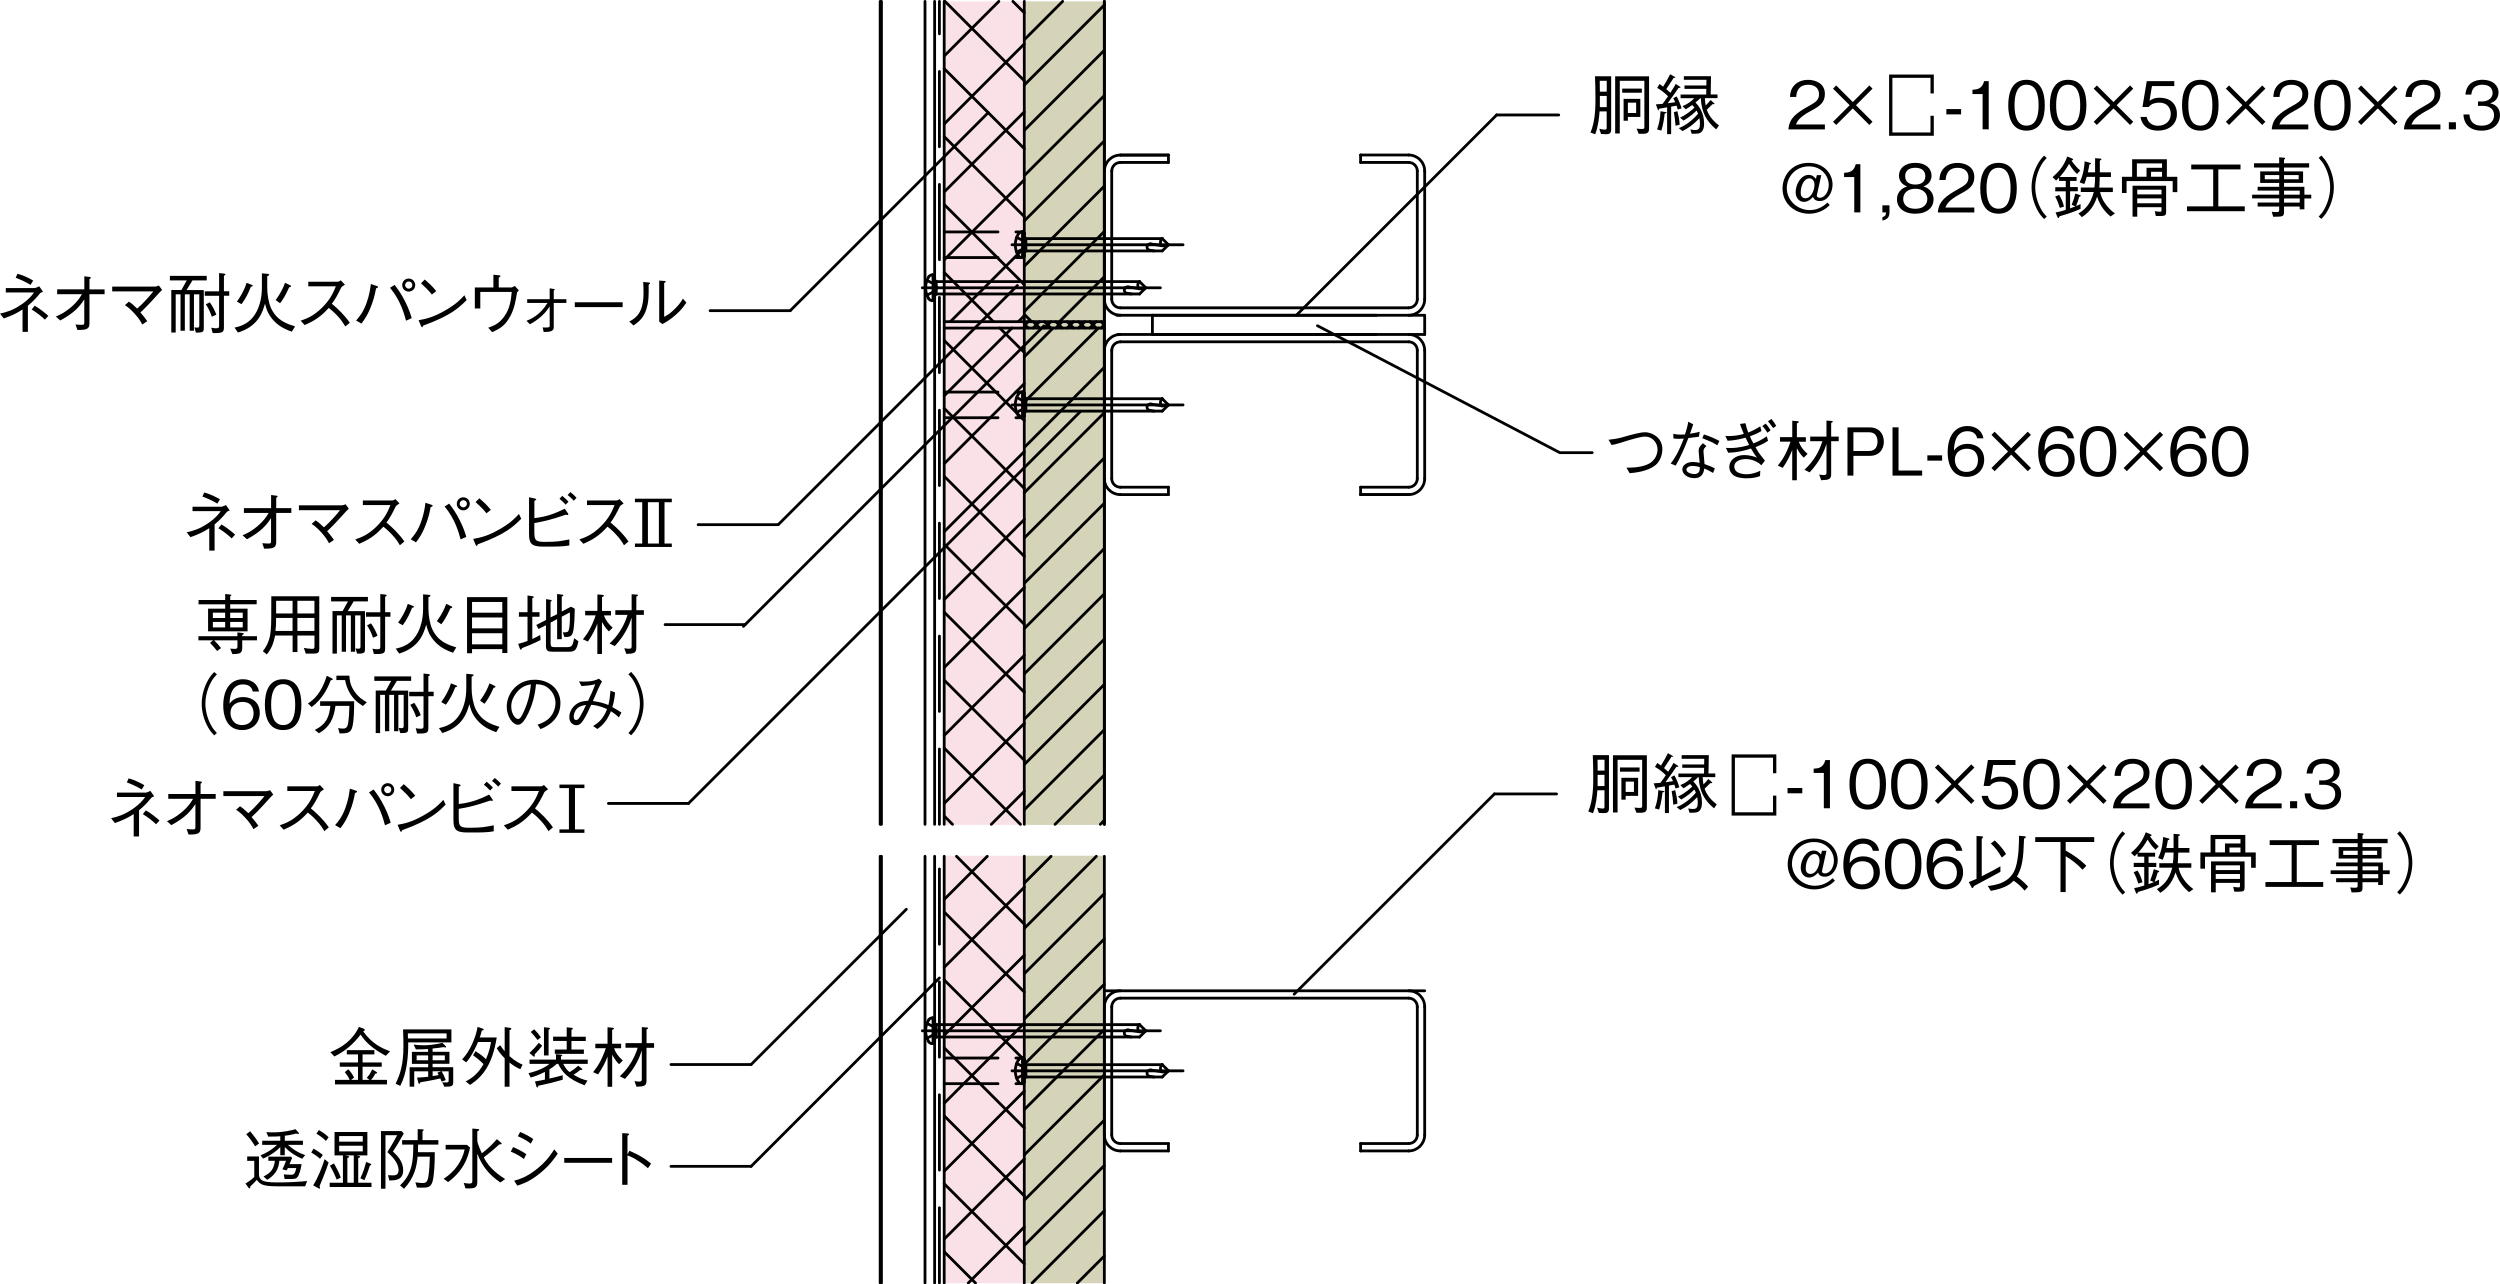 <?xml version="1.0" encoding="utf-8"?>
<!-- Generator: Adobe Illustrator 25.2.0, SVG Export Plug-In . SVG Version: 6.00 Build 0)  -->
<svg version="1.1" id="レイヤー_1" xmlns="http://www.w3.org/2000/svg" xmlns:xlink="http://www.w3.org/1999/xlink" x="0px"
	 y="0px" viewBox="0 0 589.94 303.09" style="enable-background:new 0 0 589.94 303.09;" xml:space="preserve">
<style type="text/css">
	.st0{fill:#FAE1E7;}
	.st1{fill:#D5D3B8;}
	.st2{fill:none;stroke:#000000;stroke-width:0.663;stroke-linecap:round;stroke-linejoin:round;stroke-miterlimit:10;}
	
		.st3{fill:none;stroke:#000000;stroke-width:0.663;stroke-linecap:round;stroke-linejoin:round;stroke-miterlimit:10;stroke-dasharray:17.765,8.883;}
	
		.st4{fill:none;stroke:#000000;stroke-width:0.663;stroke-linecap:round;stroke-linejoin:round;stroke-miterlimit:10;stroke-dasharray:63.447,19.034,5.287,19.034;}
	
		.st5{fill:none;stroke:#000000;stroke-width:0.663;stroke-linecap:round;stroke-linejoin:round;stroke-miterlimit:10;stroke-dasharray:12.689,4.23;}
	.st6{fill:none;stroke:#000000;stroke-width:0.78;}
</style>
<g>
	<rect x="223.12" y="201.93" class="st0" width="18.29" height="100.89"/>
	<rect x="242.13" y="201.93" class="st1" width="18.29" height="100.89"/>
	<rect x="223.12" y="0.33" class="st0" width="18.29" height="194.33"/>
	<rect x="242.13" y="0.33" class="st1" width="18.29" height="194.33"/>
	<g id="LINE_1664_">
		<line class="st2" x1="186.47" y1="73.31" x2="233.2" y2="26.58"/>
	</g>
	<g id="TEXT_52_">
		<g>
			<path d="M5.32,73.03c-1.26,0.81-2.17,1.31-4.43,2.12L0,74.01c1.44-0.34,2.99-0.73,5.13-2.21c1.76-1.22,2.45-2.15,2.9-2.79H1.37
				v-1.04H8.2c0.2,0,0.92-0.34,1.06-0.41l0.89,1.29c-0.5,0.19-0.56,0.2-0.73,0.41c-0.67,0.81-1.5,1.79-2.84,2.88v6.18H5.32V73.03z
				 M4.13,64.59c1.64,0.45,3.03,1.22,3.7,1.62l-0.61,1.01c-1.33-0.8-2.56-1.31-3.52-1.67L4.13,64.59z M8.2,72.14
				c1.15,0.67,2.51,1.75,3.21,2.4l-0.81,0.89c-0.65-0.61-1.51-1.4-3.13-2.4L8.2,72.14z"/>
			<path d="M19.9,70.64c-0.95,1.45-2.2,3.12-5.69,4.99l-1.04-0.94c0.86-0.36,1.93-0.81,3.43-2.06c1.64-1.36,2.21-2.34,2.74-3.21
				h-5.85v-1.14h6.41V65.2l1.29,0.16c0.12,0.02,0.25,0.08,0.25,0.17c0,0.08-0.03,0.11-0.33,0.34v2.42h3.57v1.14h-3.57v6.86
				c0,1.36-0.66,1.59-2.84,1.57l-0.45-1.29c0.48,0.05,1.19,0.08,1.48,0.08c0.51,0,0.59-0.06,0.59-0.65V70.64z"/>
			<path d="M30.42,71.17c0.55,0.37,1.09,0.81,1.95,1.65c1.29-1.08,3.13-3.17,3.81-4.05h-9.7v-1.14H36.6c0.17,0,0.53-0.08,0.89-0.25
				l0.76,1.03c-0.02,0.02-0.47,0.45-0.64,0.64c-2.87,3.18-3.51,3.79-4.48,4.68c0.67,0.78,1.08,1.29,1.62,2.06l-1.17,0.78
				c-0.41-0.75-0.83-1.5-2.03-2.78c-1.08-1.14-1.62-1.48-2.07-1.78L30.42,71.17z"/>
			<path d="M45.41,66.17c-0.39,0.64-1,1.65-1.39,2.28h4.07v8.86c0,0.86,0,1.23-1.87,1.17l-0.36-1.22c0.14,0.02,0.42,0.06,0.69,0.06
				c0.48,0,0.48-0.27,0.48-0.69v-7.17h-1.26v8.58h-1.01v-8.58h-1.14v8.58H42.6v-8.58h-1.14v9.01h-1.04V68.44h2.39
				c0.2-0.36,1.09-1.95,1.26-2.28h-3.98v-1.06h8.69v1.06H45.41z M52.84,69.79v7.22c0,1.31-0.02,1.64-2.65,1.58l-0.33-1.26
				c0.56,0.11,0.79,0.14,1.15,0.14c0.69,0,0.69-0.23,0.69-0.76v-6.91h-3.38v-1.06h3.38v-4.3l1.14,0.12c0.12,0.02,0.36,0.05,0.36,0.2
				c0,0.11-0.08,0.2-0.36,0.31v3.66h1.25v1.06H52.84z M49.99,74.74c-0.36-1.06-0.75-1.9-1.42-2.93l0.94-0.48
				c0.64,0.92,1.09,1.76,1.54,2.92L49.99,74.74z"/>
			<path d="M68.86,78.27c-1.15-0.41-2.68-1-4.07-2.4c-1.56-1.59-1.92-2.93-2.26-4.21c-0.56,1.93-1.53,5.33-6.38,6.81l-0.81-1.17
				c1.29-0.28,4.01-0.87,5.52-4.43c0.39-0.9,0.94-2.59,0.94-4.96V64.5l1.37,0.12c0.2,0.02,0.36,0.05,0.36,0.16
				c0,0.19-0.26,0.31-0.47,0.41v2.74c0,1.59,0.34,3.65,0.97,4.93c1.39,2.84,3.77,3.59,5.6,4.16L68.86,78.27z M59.19,67.68
				c-0.55,1.45-1.26,2.85-2.2,4.1l-1.09-0.61c0.76-1.04,1.78-2.68,2.28-4.43l1.22,0.48c0.2,0.08,0.25,0.11,0.25,0.19
				C59.64,67.57,59.39,67.63,59.19,67.68z M68.23,67.8c-0.89,2-1.51,2.95-2.14,3.76l-1.04-0.75c1.22-1.65,1.82-2.99,2.21-4.07
				l1.18,0.56c0.14,0.06,0.23,0.11,0.23,0.22C68.69,67.7,68.51,67.74,68.23,67.8z"/>
			<path d="M81.39,67.18c-0.69,0.45-0.72,0.48-0.9,0.73c-0.92,1.89-1.34,2.62-2.18,3.77c1.45,1.22,2.93,2.59,4.23,4.48l-1.06,0.89
				c-0.44-0.75-0.87-1.48-2-2.67c-0.87-0.92-1.48-1.39-1.9-1.72c-1.95,2.18-3.57,3.12-5.69,4.05l-0.94-1.04
				c1.34-0.47,2.95-1.01,5.01-3.03s2.73-3.7,3.29-5.07h-6.5v-1.09h6.94c0.27,0,0.56-0.2,0.73-0.33L81.39,67.18z"/>
			<path d="M84.03,75.63c0.78-0.89,1.61-1.84,2.42-4.01c0.73-1.98,0.92-3.45,1.06-4.6l1.37,0.45c0.22,0.08,0.34,0.14,0.34,0.25
				c0,0.16-0.2,0.23-0.48,0.33c-0.16,0.86-0.36,1.87-0.81,3.21c-1,2.98-2.04,4.32-2.65,5.1L84.03,75.63z M93.12,67.23
				c0.75,0.98,1.56,2.06,2.56,4.07c0.92,1.87,1.22,2.93,1.47,3.77l-1.34,0.61c-0.42-1.58-1.28-4.79-3.77-7.77L93.12,67.23z
				 M94.91,67.27c0-0.87,0.69-1.54,1.53-1.54c0.86,0,1.54,0.69,1.54,1.54c0,0.86-0.7,1.54-1.54,1.54
				C95.63,68.82,94.91,68.16,94.91,67.27z M97.3,67.26c0-0.48-0.37-0.84-0.84-0.84c-0.48,0-0.86,0.39-0.86,0.84
				c0,0.48,0.42,0.86,0.84,0.86C96.91,68.12,97.3,67.76,97.3,67.26z"/>
			<path d="M110.12,70.8c-1.75,1.75-3.65,3.65-10.23,6.02c-0.01,0.03-0.19,0.41-0.28,0.41c-0.12,0-0.2-0.19-0.3-0.39l-0.53-1.28
				c1.54-0.28,3.24-0.58,6.11-2.21c2.71-1.53,3.81-2.71,4.69-3.68L110.12,70.8z M101.91,69.5c-0.76-0.97-1.65-1.82-2.57-2.65
				l0.9-0.89c0.48,0.41,1.81,1.58,2.71,2.73L101.91,69.5z"/>
			<path d="M116.43,64.83l1.23,0.12c0.3,0.03,0.44,0.05,0.44,0.19c0,0.09-0.05,0.12-0.41,0.42v2.28h3.04c0.06,0,0.19-0.06,0.76-0.36
				l0.94,1.04c-0.37,0.37-0.39,0.45-0.44,0.61c-0.27,1.67-0.55,3.45-1.45,5.24c-1.28,2.54-2.67,3.23-4.41,4.02l-0.92-1.06
				c1.28-0.45,2.59-0.94,3.84-2.73c1.26-1.81,1.51-3.65,1.71-5.71h-7.42v3.9h-1.29v-4.96h4.38V64.83z"/>
			<path d="M129.71,72.31c-1.12,1.81-2.79,3.2-4.66,4.21l-0.81-0.81c0.98-0.39,3.24-1.36,4.96-4.23h-4.79V70.6h5.3v-2.56l0.79,0.12
				c0.26,0.03,0.42,0.06,0.42,0.16c0,0.08-0.03,0.09-0.25,0.25v2.03h2.98v0.89h-2.98v5.69c0,1.04-0.89,1.15-2.37,1.17l-0.25-1.09
				c0.16,0.02,0.36,0.03,0.72,0.03c0.16,0,0.8-0.02,0.89-0.16c0.05-0.08,0.05-0.11,0.05-0.44V72.31z"/>
			<path d="M135.64,72.47v-1.14h11.29v1.14H135.64z"/>
			<path d="M148.49,75.88c1.58-0.87,3.37-1.98,3.37-6.88c0-0.95-0.05-1.87-0.08-2.46l1.28,0.11c0.06,0.02,0.34,0.03,0.34,0.19
				c0,0.08-0.03,0.11-0.33,0.33c0.03,2.92-0.05,3.81-0.3,4.9c-0.66,2.85-1.92,3.77-3.28,4.74L148.49,75.88z M155.55,66.21l1.25,0.09
				c0.16,0.02,0.3,0.06,0.3,0.16s-0.05,0.12-0.37,0.33v7.98c0.72-0.39,1.48-0.81,2.63-2c1.06-1.06,1.47-1.76,1.79-2.31l0.81,0.94
				c-0.51,0.78-1.09,1.65-2.54,2.93c-1.42,1.23-2.35,1.73-3.13,2.15l-0.73-0.58V66.21z"/>
		</g>
	</g>
	<g id="LINE_1663_">
		<line class="st2" x1="186.47" y1="73.31" x2="167.57" y2="73.31"/>
	</g>
	<g id="LINE_1662_">
		<line class="st2" x1="177.24" y1="275.23" x2="221.68" y2="230.78"/>
	</g>
	<g id="LINE_1661_">
		<line class="st2" x1="177.24" y1="251.2" x2="213.87" y2="214.57"/>
	</g>
	<g id="TEXT_51_">
		<g>
			<path d="M91.03,249.15c-3.17-1.75-4.69-3.13-5.94-5.01c-1.64,2.18-3.73,3.99-6.19,5.16l-0.94-1.01c2.67-1.11,5.21-2.73,6.74-5.97
				l1.18,0.45c0.14,0.05,0.2,0.19,0.2,0.27c0,0.16-0.14,0.22-0.39,0.33c2.21,3.07,4.48,3.98,6.36,4.73L91.03,249.15z M79.05,255.88
				v-1.06h3.46c-0.31-0.7-0.58-1.12-1.14-1.82l0.81-0.69c0.45,0.47,0.87,0.95,1.37,1.98l-0.69,0.53h1.62v-3.09h-4.3v-1.01h4.3v-1.9
				h-2.64v-1.01h6.5v1.01h-2.78v1.9h4.52v1.01h-4.52v3.09h1.64l-0.66-0.48c0.41-0.44,0.81-0.92,1.29-2l0.91,0.55
				c0.14,0.08,0.25,0.16,0.25,0.27c0,0.14-0.17,0.16-0.42,0.19c-0.34,0.67-0.61,1.03-1.01,1.48h3.77v1.06H79.05z"/>
			<path d="M96.32,245.98c0.02,0.81,0.05,2.96-0.36,5.46c-0.28,1.67-0.73,3.31-1.51,4.8l-1.09-0.51c1-2.12,1.84-4.32,1.84-8.83
				c0-0.65-0.01-1.95-0.08-3.98h11.4v3.06H96.32z M105.38,243.86h-9.14c0.03,0.45,0.03,0.65,0.03,1.19h9.11V243.86z M104.85,256.43
				l-0.48-1.03c0.2,0.02,0.59,0.03,0.89,0.03c0.56,0,0.61-0.11,0.61-0.56v-2.06h-1.65c0.28,0.45,0.66,1.19,0.98,2.07l-0.98,0.36
				c-0.08-0.23-0.17-0.44-0.33-0.76c-0.3,0.08-1.89,0.45-4.71,0.92c-0.05,0.14-0.11,0.37-0.28,0.37c-0.11,0-0.14-0.16-0.17-0.25
				l-0.33-1.23c0.94-0.05,2.04-0.12,2.64-0.2v-1.28h-3.29v3.62h-1.09v-4.58h4.38v-0.8H97.2v-2.84h3.82v-0.66
				c-0.8,0.05-2.15,0.11-2.88,0.08l-0.53-1.14c0.53,0.08,1.37,0.17,2.35,0.17c1.01,0,2.59-0.12,4.43-0.58l0.78,0.78
				c0.03,0.03,0.11,0.12,0.11,0.2c0,0.09-0.09,0.12-0.16,0.12c-0.14,0-0.33-0.06-0.44-0.09c-1,0.17-1.67,0.25-2.6,0.33v0.78h3.98
				v2.84h-3.98v0.8h4.87v3.35C106.95,256.33,106.73,256.44,104.85,256.43z M101.03,249.05h-2.71v1.14h2.71V249.05z M104.97,249.05
				h-2.88v1.14h2.88V249.05z M102.09,252.81v1.12c0.64-0.09,0.83-0.12,1.42-0.25c-0.08-0.16-0.12-0.27-0.3-0.55l0.87-0.33H102.09z"
				/>
			<path d="M110.93,256.01l-1.04-0.81c1.14-0.61,2.81-1.59,4.21-4.1c-1.06-1.06-1.95-1.72-2.48-2.09l0.61-0.97
				c0.94,0.61,1.58,1.09,2.45,1.9c0.81-1.82,1.08-3.38,1.19-4.05h-3.07c-0.2,0.48-1.31,3.15-2.78,4.8l-0.98-0.7
				c1.89-1.9,3.29-5.36,3.66-7.67l1.19,0.41c0.08,0.03,0.26,0.11,0.26,0.25c0,0.14-0.14,0.16-0.44,0.19
				c-0.2,0.78-0.34,1.22-0.5,1.64h4.01C116.15,251.33,113.94,254.01,110.93,256.01z M122.79,252.31c-0.98-0.42-1.61-0.84-2.56-1.57
				v5.71h-1.14v-6.72c-1.14-1.14-1.65-2-1.87-2.39l0.81-0.7c0.36,0.55,0.59,0.86,1.06,1.42v-5.69l1.34,0.19
				c0.16,0.02,0.25,0.12,0.25,0.2c0,0.17-0.33,0.3-0.45,0.34v6.13c1.4,1.26,2.48,1.73,3.09,2L122.79,252.31z"/>
			<path d="M132.9,251.05c0.67,1.28,1.15,1.67,1.54,1.95c0.44-0.28,1.37-0.89,2-1.53l0.86,0.69c0.03,0.03,0.12,0.11,0.12,0.2
				c0,0.16-0.19,0.14-0.5,0.12c-0.64,0.53-1.03,0.8-1.57,1.12c1.39,0.87,2.31,1.17,3.29,1.39l-0.7,1.12
				c-4.05-1.53-5.35-3.24-6.21-5.07h-0.33c-0.3,0.27-0.95,0.83-1.75,1.31v2.17c1.4-0.31,2.54-0.62,3.13-0.79v1.06
				c-2.12,0.61-3.15,0.87-5.75,1.42c-0.03,0.11-0.09,0.41-0.26,0.41c-0.11,0-0.16-0.12-0.19-0.23l-0.34-1.19
				c0.78-0.12,2.06-0.37,2.35-0.44v-1.82c-1.51,0.75-2.31,1.04-3.37,1.34l-0.51-1.03c3.09-0.76,4.4-1.76,4.96-2.2h-4.71v-1.01h6.24
				v-1.28l1.17,0.11c0.09,0.02,0.31,0.02,0.31,0.17c0,0.11-0.2,0.2-0.31,0.25v0.75h6.32v1.01H132.9z M126.17,248.82
				c0.02,0.06,0.03,0.2,0.03,0.31s-0.05,0.22-0.16,0.22c-0.08,0-0.16-0.06-0.25-0.14l-0.86-0.73c0.89-0.84,1.56-1.56,2.23-2.4
				l0.78,0.69C127.56,247.26,127.06,247.9,126.17,248.82z M126.85,245.42c-0.55-0.75-1.01-1.29-1.62-1.9l0.81-0.64
				c0.44,0.44,0.95,0.98,1.62,1.89L126.85,245.42z M129.45,243v6.07h-1.09v-6.67l1.12,0.12c0.12,0.02,0.3,0.03,0.3,0.17
				C129.78,242.83,129.62,242.91,129.45,243z M134.85,245.64v2.03h2.93v1.01h-6.86v-1.01h2.81v-2.03h-3.21v-1.01h3.21v-2.21
				l1.14,0.12c0.23,0.03,0.31,0.08,0.31,0.16c0,0.17-0.22,0.28-0.33,0.33v1.61h3.38v1.01H134.85z"/>
			<path d="M146.1,251.13c-0.3-0.27-0.84-0.78-1.64-2.23v7.56h-1.09v-7.16c-0.48,1.29-1.11,2.6-2.23,4.23l-1.19-0.53
				c0.86-1.04,1.98-2.57,3.01-5.65h-2.48v-1.06h2.88v-3.88l1.25,0.11c0.09,0.02,0.28,0.03,0.28,0.16c0,0.19-0.33,0.33-0.44,0.36
				v3.26h2.12v1.06h-1.67c0.39,1.09,1.03,1.98,2.07,2.89L146.1,251.13z M152.56,247.23v7.75c0,1.25-0.51,1.4-2.36,1.47l-0.48-1.34
				c0.5,0.08,0.84,0.12,1.12,0.12c0.61,0,0.61-0.25,0.61-0.73v-6.61c-0.5,1.54-1.47,4.04-3.98,6.71l-1.22-0.61
				c1.01-0.94,1.9-2,2.62-3.18c0.69-1.11,1.22-2.31,1.61-3.57h-2.88v-1.09h3.85v-3.77l1.19,0.08c0.09,0,0.3,0.03,0.3,0.16
				c0,0.14-0.19,0.23-0.37,0.31v3.23h1.78v1.09H152.56z"/>
		</g>
	</g>
	<g id="TEXT_50_">
		<g>
			<path d="M72,279.95h-2.26H67.8c-3.45,0-4.41-0.02-5.36-0.25c-1.14-0.27-1.56-0.89-1.83-1.29c-0.55,0.62-0.95,1.03-1.54,1.54
				c-0.02,0.33-0.02,0.48-0.19,0.48c-0.12,0-0.23-0.16-0.25-0.17l-0.7-0.97c0.59-0.36,1.26-0.79,2.07-1.54v-3.82h-1.67v-1.04h2.78
				v4.1c0,1.92,1.53,2.03,4.87,2.03c2.18,0,4.34-0.12,6.5-0.33L72,279.95z M60.21,270.49c-0.97-1.5-1.5-2.17-2.11-2.84l0.94-0.7
				c1.06,1.29,1.56,2,2.11,2.88L60.21,270.49z M71.3,273.45c-1.68-0.73-2.93-1.56-4.1-2.76v1.93h-1.06v-1.93
				c-0.79,0.8-1.95,1.79-4.05,2.71l-0.61-0.76c1.03-0.44,2.48-1.12,3.88-2.48h-3.48v-0.97h4.26v-1.06
				c-0.72,0.06-1.28,0.08-2.84,0.08l-0.45-1.06c0.36,0.03,0.87,0.06,1.58,0.06c2.65,0,4.52-0.53,5.3-0.75l0.67,0.75
				c0.12,0.12,0.16,0.2,0.16,0.25c0,0.09-0.09,0.12-0.17,0.12c-0.17,0-0.41-0.06-0.5-0.09c-1.14,0.31-1.87,0.42-2.68,0.51v1.19h4.27
				v0.97h-3.54c1.15,1.03,2.32,1.81,4.07,2.43L71.3,273.45z M70.35,277.55c-0.41,0.66-0.83,0.66-1.72,0.66h-1.47l-0.2-1.08
				c0.51,0.03,1.23,0.09,1.71,0.09c0.76,0,0.94-0.31,1.25-1.58h-1.98c-0.14,0.3-0.17,0.34-0.3,0.56l-1-0.28
				c0.34-0.69,0.56-1.17,0.87-2h-1.59c-0.11,1.06-0.34,3.01-2.87,4.48l-0.86-0.78c1.47-0.76,2.39-1.43,2.68-3.7h-1.54v-0.97h5.35
				l0.25,0.3c-0.16,0.44-0.47,1.15-0.61,1.45h2.85C70.96,276.16,70.56,277.18,70.35,277.55z"/>
			<path d="M73.98,271.05c0.61,0.34,1.43,0.83,2.2,1.51l-0.66,0.89c-0.61-0.59-1.33-1.04-2.07-1.47L73.98,271.05z M77.55,274.34
				c-0.94,2.74-1.78,4.69-2.15,5.57c0.08,0.2,0.12,0.31,0.12,0.42c0,0.08-0.03,0.16-0.12,0.16c-0.09,0-0.23-0.08-0.25-0.09
				l-1.25-0.69c1.19-1.92,2.01-4.02,2.71-6.18L77.55,274.34z M75.24,266.67c1.14,0.64,1.75,1.14,2.31,1.7l-0.64,0.86
				c-0.7-0.7-1.36-1.19-2.25-1.7L75.24,266.67z M84.72,272.78c0.17,0.05,0.25,0.09,0.25,0.19c0,0.09-0.06,0.19-0.44,0.3v5.83h3.13
				v1.01H77.8v-1.01h3.12v-6.46h-1.98v-5.52h7.75v5.52h-2.62L84.72,272.78z M78.81,274.54c0.62,1.08,1.2,2.17,1.59,3.34l-0.94,0.48
				c-0.45-1.12-0.92-2.15-1.62-3.29L78.81,274.54z M85.6,268.09h-5.57v1.31h5.57V268.09z M85.6,270.36h-5.57v1.34h5.57V270.36z
				 M83.49,272.64h-2.12l0.73,0.14c0.12,0.02,0.28,0.05,0.28,0.17c0,0.12-0.12,0.2-0.41,0.33v5.82h1.51V272.64z M85.03,278.04
				c0.72-1.45,1.09-2.78,1.37-3.85l1.04,0.42c0.06,0.03,0.17,0.08,0.17,0.19c0,0.11-0.12,0.17-0.34,0.27
				c-0.5,1.61-0.89,2.56-1.28,3.43L85.03,278.04z"/>
			<path d="M92.72,271.74c0.95,0.87,2.42,2.28,2.42,4.38c0,2.46-1.97,2.43-3.29,2.42l-0.28-1.23c0.34,0.02,0.78,0.05,1.14,0.05
				c0.44,0,1.34,0,1.34-1.25c0-1.82-1.73-3.42-2.65-4.24c1.2-1.87,1.76-2.93,2.32-3.99h-2.76v12.63H89.9v-13.6h4.87l0.51,0.58
				C94.19,269.46,93.41,270.68,92.72,271.74z M98.66,270.11c0,0.42-0.01,1.33-0.03,1.78h3.96c0.03,2.6-0.16,5.68-0.51,6.88
				c-0.42,1.44-1.17,1.5-2.73,1.5c-0.37,0-0.64-0.02-0.97-0.05L98.02,279c0.9,0.12,1.37,0.17,1.71,0.17c0.78,0,1.17-0.2,1.39-1.75
				c0.2-1.48,0.28-2.98,0.31-4.48h-2.88c-0.22,2.31-0.73,4.93-3.21,7.59l-0.94-0.81c0.72-0.7,1.93-1.89,2.59-4.16
				c0.5-1.72,0.51-3.51,0.55-5.46h-2.65v-1.06h3.67v-2.59l1.2,0.05c0.12,0,0.22,0.05,0.22,0.12c0,0.14-0.14,0.23-0.28,0.33v2.09
				h3.74v1.06H98.66z"/>
			<path d="M104.68,278.16c2.7-1.7,4.41-4.27,4.96-6.91h-4.48v-1.09h5.04l0.72,0.65c-0.19,0.89-0.58,2.71-1.83,4.65
				c-0.89,1.36-2.04,2.53-3.35,3.48L104.68,278.16z M112.83,266.43c0.2,0.02,0.25,0.08,0.25,0.17c0,0.16-0.11,0.22-0.45,0.37v2.25
				c0,0.28,0.37,1.31,0.51,1.64c0.25,0.64,0.39,0.97,0.55,1.29c0.58-0.44,2.03-1.53,3.57-3.34l1.01,0.87
				c0.05,0.03,0.12,0.11,0.12,0.19c0,0.16-0.23,0.17-0.59,0.2c-1.4,1.29-2.67,2.32-3.63,3.04c1.29,2.74,3.98,4.44,5.04,5.12
				l-1.14,0.81c-2.42-1.65-4.23-3.62-5.44-6.81V279c0,1.28-0.79,1.43-1.76,1.43h-1.03l-0.41-1.29c0.58,0.09,1,0.16,1.34,0.16
				c0.51,0,0.69-0.2,0.69-0.58v-12.41L112.83,266.43z"/>
			<path d="M121.07,270.69c0.84,0.33,2.06,0.92,3.13,1.67l-0.58,1.14c-0.89-0.67-1.62-1.12-3.09-1.75L121.07,270.69z M131.62,272.24
				c-0.86,1.22-1.93,2.76-4.13,4.57c-2.34,1.93-3.95,2.48-5.41,2.98l-0.76-1.17c1.22-0.34,2.73-0.76,4.99-2.48
				c2.46-1.86,3.54-3.49,4.48-4.91L131.62,272.24z M122.74,267.12c0.94,0.37,2.07,0.95,3.09,1.67l-0.58,1.09
				c-0.69-0.55-1.4-1.04-3.04-1.75L122.74,267.12z"/>
			<path d="M133.15,274.39v-1.14h11.29v1.14H133.15z"/>
			<path d="M148.53,271.55c2.65,1.15,3.7,1.89,5.12,3.04l-0.76,1.09c-0.47-0.41-1.06-0.94-2.14-1.64c-1.25-0.83-1.96-1.12-2.67-1.4
				v6.94h-1.25V267.4l1.18,0.06c0.08,0,0.44,0.02,0.44,0.22c0,0.09-0.12,0.17-0.38,0.34v4.41L148.53,271.55z"/>
		</g>
	</g>
	<g id="LINE_1660_">
		<line class="st2" x1="177.24" y1="251.2" x2="158.34" y2="251.2"/>
	</g>
	<g id="LINE_1659_">
		<line class="st2" x1="177.24" y1="275.23" x2="158.34" y2="275.23"/>
	</g>
	<g id="LINE_1658_">
		<line class="st2" x1="207.7" y1="194.52" x2="207.7" y2="0.33"/>
	</g>
	<g id="LINE_1657_">
		<path class="st2" d="M355.08,194.52"/>
	</g>
	<g id="LINE_1656_">
		<line class="st2" x1="218.28" y1="194.52" x2="218.28" y2="0.33"/>
	</g>
	<g id="LINE_1655_">
		<line class="st2" x1="222.81" y1="194.52" x2="222.81" y2="0.33"/>
	</g>
	<g id="LINE_1654_">
		<line class="st2" x1="220.55" y1="194.52" x2="220.55" y2="0.33"/>
	</g>
	<g id="LINE_1653_">
		<line class="st3" x1="221.68" y1="194.52" x2="221.68" y2="0.33"/>
	</g>
	<g id="LINE_1652_">
		<line class="st2" x1="208" y1="194.52" x2="208" y2="0.33"/>
	</g>
	<g id="LINE_1651_">
		<line class="st2" x1="241.71" y1="194.52" x2="241.71" y2="0.33"/>
	</g>
	<g id="LINE_1650_">
		<line class="st2" x1="260.6" y1="194.52" x2="260.6" y2="0.33"/>
	</g>
	<g id="LINE_1649_">
		<polyline class="st2" points="263.53,74.39 336.19,74.39 336.19,78.92 		"/>
	</g>
	<g id="LINE_1648_">
		<line class="st2" x1="263.78" y1="78.92" x2="336.19" y2="78.92"/>
	</g>
	<g id="TEXT_49_">
		<g>
			<path d="M31.54,192.1c-1.26,0.81-2.17,1.31-4.43,2.12l-0.89-1.14c1.44-0.34,2.99-0.73,5.13-2.21c1.76-1.22,2.45-2.15,2.9-2.79
				H27.6v-1.04h6.83c0.2,0,0.92-0.34,1.06-0.41l0.89,1.29c-0.5,0.19-0.56,0.2-0.73,0.41c-0.67,0.81-1.5,1.79-2.84,2.88v6.18h-1.26
				V192.1z M30.36,183.67c1.64,0.45,3.03,1.22,3.7,1.62l-0.61,1.01c-1.33-0.8-2.56-1.31-3.52-1.67L30.36,183.67z M34.43,191.22
				c1.15,0.67,2.51,1.75,3.21,2.4l-0.81,0.89c-0.65-0.61-1.51-1.4-3.13-2.4L34.43,191.22z"/>
			<path d="M46.12,189.72c-0.95,1.45-2.2,3.12-5.69,4.99l-1.04-0.94c0.86-0.36,1.93-0.81,3.43-2.06c1.64-1.36,2.21-2.34,2.74-3.21
				h-5.85v-1.14h6.41v-3.09l1.29,0.16c0.12,0.02,0.25,0.08,0.25,0.17c0,0.08-0.03,0.11-0.33,0.34v2.42h3.57v1.14h-3.57v6.86
				c0,1.36-0.66,1.59-2.84,1.57l-0.45-1.29c0.48,0.05,1.19,0.08,1.48,0.08c0.51,0,0.59-0.06,0.59-0.65V189.72z"/>
			<path d="M56.65,190.25c0.55,0.37,1.09,0.81,1.95,1.65c1.29-1.08,3.13-3.17,3.81-4.05h-9.7v-1.14h10.12
				c0.17,0,0.53-0.08,0.89-0.25l0.76,1.03c-0.02,0.02-0.47,0.45-0.64,0.64c-2.87,3.18-3.51,3.79-4.48,4.68
				c0.67,0.78,1.08,1.29,1.62,2.06l-1.17,0.78c-0.41-0.75-0.83-1.5-2.03-2.78c-1.08-1.14-1.62-1.48-2.07-1.78L56.65,190.25z"/>
			<path d="M76.44,186.26c-0.69,0.45-0.72,0.48-0.9,0.73c-0.92,1.89-1.34,2.62-2.18,3.77c1.45,1.22,2.93,2.59,4.23,4.48l-1.06,0.89
				c-0.44-0.75-0.87-1.48-2-2.67c-0.87-0.92-1.48-1.39-1.9-1.72c-1.95,2.18-3.57,3.12-5.69,4.05l-0.94-1.04
				c1.34-0.47,2.95-1.01,5.01-3.03s2.73-3.7,3.29-5.07h-6.5v-1.09h6.94c0.27,0,0.56-0.2,0.73-0.33L76.44,186.26z"/>
			<path d="M79.07,194.71c0.78-0.89,1.61-1.84,2.42-4.01c0.73-1.98,0.92-3.45,1.06-4.6l1.37,0.45c0.22,0.08,0.34,0.14,0.34,0.25
				c0,0.16-0.2,0.23-0.48,0.33c-0.16,0.86-0.36,1.87-0.81,3.21c-1,2.98-2.04,4.32-2.65,5.1L79.07,194.71z M88.16,186.3
				c0.75,0.98,1.56,2.06,2.56,4.07c0.92,1.87,1.22,2.93,1.47,3.77l-1.34,0.61c-0.42-1.58-1.28-4.79-3.77-7.77L88.16,186.3z
				 M89.96,186.35c0-0.87,0.69-1.54,1.53-1.54c0.86,0,1.54,0.69,1.54,1.54c0,0.86-0.7,1.54-1.54,1.54
				C90.67,187.89,89.96,187.24,89.96,186.35z M92.34,186.33c0-0.48-0.37-0.84-0.84-0.84c-0.48,0-0.86,0.39-0.86,0.84
				c0,0.48,0.42,0.86,0.84,0.86C91.95,187.19,92.34,186.83,92.34,186.33z"/>
			<path d="M105.16,189.87c-1.75,1.75-3.65,3.65-10.23,6.02c-0.01,0.03-0.19,0.41-0.28,0.41c-0.12,0-0.2-0.19-0.3-0.39l-0.53-1.28
				c1.54-0.28,3.24-0.58,6.11-2.21c2.71-1.53,3.81-2.71,4.69-3.68L105.16,189.87z M96.95,188.58c-0.76-0.97-1.65-1.82-2.57-2.65
				l0.9-0.89c0.48,0.41,1.81,1.58,2.71,2.73L96.95,188.58z"/>
			<path d="M108.26,193.32c0,1.87,0.61,2.01,2.64,2.01c2.73,0,3.6-0.19,5.61-0.58v1.42c-1.67,0.28-2.75,0.28-6.25,0.28
				c-2.78,0-3.26-0.84-3.26-2.96v-8.69l1.29,0.28c0.22,0.05,0.42,0.11,0.42,0.23c0,0.08-0.05,0.11-0.45,0.37v4.05
				c2.88-0.36,4.63-0.98,7.16-2.23l0.76,1.09c0.03,0.05,0.09,0.16,0.09,0.25c0,0.12-0.08,0.16-0.19,0.16
				c-0.03,0-0.33-0.08-0.39-0.09c-3.87,1.34-5.68,1.67-7.44,1.96V193.32z M115.65,186.55c-0.34-0.39-0.95-0.97-1.47-1.39l0.66-0.69
				c0.44,0.36,1.03,0.9,1.47,1.37L115.65,186.55z M117.57,185.62c-0.33-0.34-0.92-0.94-1.47-1.34l0.66-0.7
				c0.55,0.41,1.2,1.06,1.45,1.34L117.57,185.62z"/>
			<path d="M129.33,186.26c-0.69,0.45-0.72,0.48-0.9,0.73c-0.92,1.89-1.34,2.62-2.18,3.77c1.45,1.22,2.93,2.59,4.23,4.48l-1.06,0.89
				c-0.44-0.75-0.87-1.48-2-2.67c-0.87-0.92-1.48-1.39-1.9-1.72c-1.95,2.18-3.57,3.12-5.69,4.05l-0.94-1.04
				c1.34-0.47,2.95-1.01,5.01-3.03s2.73-3.7,3.29-5.07h-6.5v-1.09h6.94c0.27,0,0.56-0.2,0.73-0.33L129.33,186.26z"/>
			<path d="M132.02,195.72h2.23v-9.75h-2.23v-0.83h5.89v0.83h-2.23v9.75h2.23v0.81h-5.89V195.72z"/>
		</g>
	</g>
	<g id="LINE_1647_">
		<line class="st2" x1="162.46" y1="189.59" x2="143.57" y2="189.59"/>
	</g>
	<g id="LINE_1646_">
		<line class="st2" x1="254.93" y1="97.13" x2="162.46" y2="189.59"/>
	</g>
	<g id="TEXT_48_">
		<g>
			<path d="M49.38,124.64c-1.26,0.81-2.17,1.31-4.43,2.12l-0.89-1.14c1.43-0.34,2.99-0.73,5.13-2.21c1.76-1.22,2.45-2.15,2.9-2.79
				h-6.66v-1.04h6.83c0.2,0,0.92-0.34,1.06-0.41l0.89,1.29c-0.5,0.19-0.56,0.2-0.73,0.41c-0.67,0.81-1.5,1.79-2.84,2.88v6.18h-1.26
				V124.64z M48.2,116.21c1.64,0.45,3.03,1.22,3.7,1.62l-0.61,1.01c-1.33-0.8-2.56-1.31-3.52-1.67L48.2,116.21z M52.27,123.76
				c1.15,0.67,2.51,1.75,3.21,2.4l-0.81,0.89c-0.66-0.61-1.51-1.4-3.13-2.4L52.27,123.76z"/>
			<path d="M63.96,122.26c-0.95,1.45-2.2,3.12-5.69,4.99l-1.04-0.94c0.86-0.36,1.93-0.81,3.43-2.06c1.64-1.36,2.21-2.34,2.75-3.21
				h-5.85v-1.14h6.41v-3.09l1.29,0.16c0.12,0.02,0.25,0.08,0.25,0.17c0,0.08-0.03,0.11-0.33,0.34v2.42h3.57v1.14h-3.57v6.86
				c0,1.36-0.66,1.59-2.84,1.57l-0.45-1.29c0.48,0.05,1.18,0.08,1.48,0.08c0.51,0,0.59-0.06,0.59-0.65V122.26z"/>
			<path d="M74.49,122.79c0.55,0.37,1.09,0.81,1.95,1.65c1.29-1.08,3.13-3.17,3.8-4.05h-9.7v-1.14h10.12c0.17,0,0.53-0.08,0.89-0.25
				l0.76,1.03c-0.02,0.02-0.47,0.45-0.64,0.64c-2.87,3.18-3.51,3.79-4.48,4.68c0.67,0.78,1.08,1.29,1.62,2.06l-1.17,0.78
				c-0.41-0.75-0.83-1.5-2.03-2.78c-1.08-1.14-1.62-1.48-2.07-1.78L74.49,122.79z"/>
			<path d="M94.27,118.8c-0.69,0.45-0.72,0.48-0.9,0.73c-0.92,1.89-1.34,2.62-2.18,3.77c1.45,1.22,2.93,2.59,4.23,4.48l-1.06,0.89
				c-0.44-0.75-0.87-1.48-2-2.67c-0.87-0.92-1.48-1.39-1.9-1.72c-1.95,2.18-3.57,3.12-5.69,4.05l-0.94-1.04
				c1.34-0.47,2.95-1.01,5.01-3.03c2.06-2.01,2.73-3.7,3.29-5.07h-6.5v-1.09h6.94c0.26,0,0.56-0.2,0.73-0.33L94.27,118.8z"/>
			<path d="M96.91,127.25c0.78-0.89,1.61-1.84,2.42-4.01c0.73-1.98,0.92-3.45,1.06-4.6l1.37,0.45c0.22,0.08,0.34,0.14,0.34,0.25
				c0,0.16-0.2,0.23-0.48,0.33c-0.16,0.86-0.36,1.87-0.81,3.21c-1,2.98-2.04,4.32-2.65,5.1L96.91,127.25z M106,118.84
				c0.75,0.98,1.56,2.06,2.56,4.07c0.92,1.87,1.22,2.93,1.47,3.77l-1.34,0.61c-0.42-1.58-1.28-4.79-3.77-7.77L106,118.84z
				 M107.79,118.89c0-0.87,0.69-1.54,1.53-1.54c0.86,0,1.54,0.69,1.54,1.54c0,0.86-0.7,1.54-1.54,1.54
				C108.51,120.43,107.79,119.78,107.79,118.89z M110.18,118.87c0-0.48-0.37-0.84-0.84-0.84c-0.48,0-0.86,0.39-0.86,0.84
				c0,0.48,0.42,0.86,0.84,0.86C109.79,119.73,110.18,119.37,110.18,118.87z"/>
			<path d="M123,122.41c-1.75,1.75-3.65,3.65-10.23,6.02c-0.01,0.03-0.19,0.41-0.28,0.41c-0.12,0-0.2-0.19-0.3-0.39l-0.53-1.28
				c1.54-0.28,3.24-0.58,6.11-2.21c2.71-1.53,3.81-2.71,4.69-3.68L123,122.41z M114.79,121.12c-0.76-0.97-1.65-1.82-2.57-2.65
				l0.9-0.89c0.48,0.41,1.81,1.58,2.71,2.73L114.79,121.12z"/>
			<path d="M126.1,125.86c0,1.87,0.61,2.01,2.64,2.01c2.73,0,3.6-0.19,5.61-0.58v1.42c-1.67,0.28-2.75,0.28-6.25,0.28
				c-2.78,0-3.26-0.84-3.26-2.96v-8.69l1.29,0.28c0.22,0.05,0.42,0.11,0.42,0.23c0,0.08-0.05,0.11-0.45,0.37v4.05
				c2.88-0.36,4.63-0.98,7.16-2.23l0.76,1.09c0.03,0.05,0.09,0.16,0.09,0.25c0,0.12-0.08,0.16-0.19,0.16
				c-0.03,0-0.33-0.08-0.39-0.09c-3.87,1.34-5.68,1.67-7.44,1.97V125.86z M133.49,119.09c-0.34-0.39-0.95-0.97-1.47-1.39l0.66-0.69
				c0.44,0.36,1.03,0.9,1.47,1.37L133.49,119.09z M135.41,118.16c-0.33-0.34-0.92-0.94-1.47-1.34l0.66-0.7
				c0.55,0.41,1.2,1.06,1.45,1.34L135.41,118.16z"/>
			<path d="M147.16,118.8c-0.69,0.45-0.72,0.48-0.9,0.73c-0.92,1.89-1.34,2.62-2.18,3.77c1.45,1.22,2.93,2.59,4.23,4.48l-1.06,0.89
				c-0.44-0.75-0.87-1.48-2-2.67c-0.87-0.92-1.48-1.39-1.9-1.72c-1.95,2.18-3.57,3.12-5.69,4.05l-0.94-1.04
				c1.34-0.47,2.95-1.01,5.01-3.03c2.06-2.01,2.73-3.7,3.29-5.07h-6.5v-1.09h6.94c0.26,0,0.56-0.2,0.73-0.33L147.16,118.8z"/>
			<path d="M149.83,128.26h1.72v-9.75h-1.72v-0.83h8.7v0.83h-1.72v9.75h1.72v0.81h-8.7V128.26z M152.89,128.26h2.59v-9.75h-2.59
				V128.26z"/>
		</g>
	</g>
	<g id="LINE_1645_">
		<line class="st2" x1="183.64" y1="123.81" x2="164.75" y2="123.81"/>
	</g>
	<g id="LINE_1644_">
		<line class="st2" x1="183.71" y1="123.74" x2="240.08" y2="67.37"/>
	</g>
	<g id="LINE_1643_">
		<line class="st2" x1="248.97" y1="194.52" x2="260.6" y2="182.88"/>
	</g>
	<g id="LINE_1642_">
		<line class="st2" x1="259.66" y1="194.52" x2="260.6" y2="193.57"/>
	</g>
	<g id="LINE_1641_">
		<line class="st2" x1="222.81" y1="176.53" x2="240.8" y2="194.52"/>
	</g>
	<g id="LINE_1640_">
		<line class="st2" x1="222.81" y1="192.56" x2="224.77" y2="194.52"/>
	</g>
	<g id="LINE_1639_">
		<line class="st2" x1="233.92" y1="194.52" x2="241.71" y2="186.73"/>
	</g>
	<g id="LINE_1638_">
		<line class="st2" x1="260.6" y1="194.52" x2="260.6" y2="0.33"/>
	</g>
	<g id="LINE_1637_">
		<line class="st2" x1="353.17" y1="27.13" x2="367.82" y2="27.13"/>
	</g>
	<g id="LINE_1636_">
		<line class="st2" x1="305.91" y1="74.39" x2="353.17" y2="27.13"/>
	</g>
	<g id="LINE_1635_">
		<line class="st2" x1="264.39" y1="116.71" x2="275.72" y2="116.71"/>
	</g>
	<g id="LINE_1634_">
		<line class="st2" x1="321.07" y1="36.58" x2="332.41" y2="36.58"/>
	</g>
	<g id="LINE_1633_">
		<line class="st2" x1="321.07" y1="38.32" x2="321.07" y2="36.58"/>
	</g>
	<g id="ARC_488_">
		<path class="st2" d="M336.19,40.36c0-2.09-1.69-3.78-3.78-3.78"/>
	</g>
	<g id="LINE_1632_">
		<line class="st2" x1="275.72" y1="36.59" x2="264.39" y2="36.59"/>
	</g>
	<g id="LINE_1631_">
		<line class="st2" x1="334.45" y1="70.6" x2="334.45" y2="40.37"/>
	</g>
	<g id="LINE_1630_">
		<line class="st2" x1="264.39" y1="72.64" x2="332.41" y2="72.64"/>
	</g>
	<g id="LINE_1629_">
		<line class="st2" x1="262.34" y1="40.37" x2="262.34" y2="70.6"/>
	</g>
	<g id="LINE_1628_">
		<line class="st2" x1="321.07" y1="38.33" x2="332.41" y2="38.33"/>
	</g>
	<g id="LINE_1627_">
		<line class="st2" x1="275.72" y1="36.59" x2="264.39" y2="36.59"/>
	</g>
	<g id="LINE_1626_">
		<line class="st2" x1="275.72" y1="38.33" x2="275.72" y2="36.59"/>
	</g>
	<g id="LINE_1625_">
		<line class="st2" x1="264.39" y1="38.33" x2="275.72" y2="38.33"/>
	</g>
	<g id="ARC_487_">
		<path class="st2" d="M332.41,74.39c2.09,0,3.78-1.69,3.78-3.78"/>
	</g>
	<g id="ARC_486_">
		<path class="st2" d="M260.6,70.6c0,2.09,1.69,3.78,3.78,3.78"/>
	</g>
	<g id="ARC_485_">
		<path class="st2" d="M264.39,36.59c-2.09,0-3.78,1.7-3.78,3.78"/>
	</g>
	<g id="ARC_484_">
		<path class="st2" d="M334.45,40.37c0-1.13-0.91-2.04-2.04-2.04"/>
	</g>
	<g id="ARC_483_">
		<path class="st2" d="M332.41,72.64c1.13,0,2.04-0.91,2.04-2.04"/>
	</g>
	<g id="ARC_482_">
		<path class="st2" d="M262.34,70.6c0,1.13,0.92,2.04,2.04,2.04"/>
	</g>
	<g id="ARC_481_">
		<path class="st2" d="M264.39,38.33c-1.13,0-2.04,0.91-2.04,2.04"/>
	</g>
	<g id="LINE_1624_">
		<line class="st2" x1="334.45" y1="82.7" x2="334.45" y2="112.93"/>
	</g>
	<g id="LINE_1623_">
		<line class="st2" x1="264.39" y1="80.66" x2="332.41" y2="80.66"/>
	</g>
	<g id="LINE_1622_">
		<line class="st2" x1="262.34" y1="112.93" x2="262.34" y2="82.7"/>
	</g>
	<g id="LINE_1621_">
		<line class="st2" x1="332.41" y1="116.71" x2="321.07" y2="116.71"/>
	</g>
	<g id="LINE_1620_">
		<line class="st2" x1="321.07" y1="114.97" x2="321.07" y2="116.71"/>
	</g>
	<g id="LINE_1619_">
		<line class="st2" x1="321.07" y1="114.97" x2="332.41" y2="114.97"/>
	</g>
	<g id="LINE_1618_">
		<line class="st2" x1="275.72" y1="114.97" x2="275.72" y2="116.71"/>
	</g>
	<g id="LINE_1617_">
		<line class="st2" x1="264.39" y1="114.97" x2="275.72" y2="114.97"/>
	</g>
	<g id="LINE_1616_">
		<line class="st2" x1="332.41" y1="116.71" x2="321.07" y2="116.71"/>
	</g>
	<g id="ARC_480_">
		<path class="st2" d="M336.19,82.7c0-2.09-1.69-3.78-3.78-3.78"/>
	</g>
	<g id="ARC_479_">
		<path class="st2" d="M264.39,78.92c-2.09,0-3.78,1.7-3.78,3.78"/>
	</g>
	<g id="ARC_478_">
		<path class="st2" d="M260.6,112.93c0,2.09,1.69,3.78,3.78,3.78"/>
	</g>
	<g id="ARC_477_">
		<path class="st2" d="M332.41,116.71c2.09,0,3.78-1.69,3.78-3.78"/>
	</g>
	<g id="ARC_476_">
		<path class="st2" d="M332.41,114.97c1.13,0,2.04-0.92,2.04-2.04"/>
	</g>
	<g id="ARC_475_">
		<path class="st2" d="M334.45,82.7c0-1.13-0.91-2.04-2.04-2.04"/>
	</g>
	<g id="ARC_474_">
		<path class="st2" d="M264.39,80.66c-1.13,0-2.04,0.91-2.04,2.04"/>
	</g>
	<g id="ARC_473_">
		<path class="st2" d="M262.34,112.93c0,1.13,0.92,2.04,2.04,2.04"/>
	</g>
	<g id="TEXT_47_">
		<g>
			<path d="M46.82,151.11v-0.98h9.2v-0.89l1.09,0.11c0.23,0.02,0.41,0.05,0.41,0.17c0,0.11-0.12,0.22-0.36,0.34v0.27h3.48v0.98
				h-3.48v1.7c0,1.26-0.37,1.53-2.32,1.54l-0.51-1.29c0.73,0.06,1.01,0.06,1.06,0.06c0.47,0,0.64-0.12,0.64-0.56v-1.45h-5.49
				c0.64,0.62,1.06,1.09,1.62,1.82l-0.92,0.69c-0.62-0.79-1.12-1.34-1.67-1.9l0.69-0.61H46.82z M53.13,140.18l1.2,0.12
				c0.12,0.02,0.27,0.03,0.27,0.12c0,0.08-0.06,0.16-0.28,0.31v0.86h6.25v1.01h-6.25v1.03h4.1v5.35H49.1v-5.35h4.04v-1.03h-6.29
				v-1.01h6.29V140.18z M53.13,144.58h-2.9v1.25h2.9V144.58z M53.13,146.76h-2.9v1.29h2.9V146.76z M57.28,144.58h-2.96v1.25h2.96
				V144.58z M57.28,146.76h-2.96v1.29h2.96V146.76z"/>
			<path d="M74.08,154.23h-1.93l-0.45-1.34c0.39,0.08,1.42,0.23,1.98,0.23c0.5,0,0.53-0.27,0.53-0.59v-2.56h-4.02v3.9h-1.14v-3.9
				h-4.13c-0.36,1.73-0.78,2.99-1.95,4.46l-0.94-0.76c1.5-1.93,1.75-3.66,1.87-5.04c0.12-1.48,0.12-2.92,0.12-7.92h11.32v12.38
				C75.34,153.92,75.12,154.23,74.08,154.23z M69.04,145.82h-3.88c0,1.57-0.05,2.25-0.16,3.06h4.04V145.82z M69.04,141.77h-3.88
				v2.99h3.88V141.77z M74.2,141.77h-4.02v2.99h4.02V141.77z M74.2,145.82h-4.02v3.06h4.02V145.82z"/>
			<path d="M83.45,141.93c-0.39,0.64-1,1.65-1.39,2.28h4.07v8.86c0,0.86,0,1.23-1.87,1.17l-0.36-1.22c0.14,0.02,0.42,0.06,0.69,0.06
				c0.48,0,0.48-0.27,0.48-0.69v-7.17H83.8v8.58h-1.01v-8.58h-1.14v8.58h-1.01v-8.58H79.5v9.01h-1.04V144.2h2.39
				c0.2-0.36,1.09-1.95,1.26-2.28h-3.98v-1.06h8.69v1.06H83.45z M90.88,145.54v7.22c0,1.31-0.02,1.64-2.65,1.57l-0.33-1.26
				c0.56,0.11,0.79,0.14,1.15,0.14c0.69,0,0.69-0.23,0.69-0.76v-6.91h-3.38v-1.06h3.38v-4.3l1.14,0.12c0.12,0.02,0.36,0.05,0.36,0.2
				c0,0.11-0.08,0.2-0.36,0.31v3.66h1.25v1.06H90.88z M88.03,150.5c-0.36-1.06-0.75-1.9-1.42-2.93l0.94-0.48
				c0.64,0.92,1.09,1.76,1.54,2.92L88.03,150.5z"/>
			<path d="M106.9,154.03c-1.15-0.41-2.68-1-4.07-2.4c-1.56-1.59-1.92-2.93-2.26-4.21c-0.56,1.93-1.53,5.33-6.38,6.81l-0.81-1.17
				c1.29-0.28,4.01-0.87,5.52-4.43c0.39-0.9,0.94-2.59,0.94-4.96v-3.42l1.37,0.12c0.2,0.02,0.36,0.05,0.36,0.16
				c0,0.19-0.26,0.31-0.47,0.41v2.74c0,1.59,0.34,3.65,0.97,4.93c1.39,2.84,3.77,3.59,5.6,4.16L106.9,154.03z M97.23,143.44
				c-0.55,1.45-1.26,2.85-2.2,4.1l-1.09-0.61c0.76-1.04,1.78-2.68,2.28-4.43l1.22,0.48c0.2,0.08,0.25,0.11,0.25,0.19
				C97.68,143.33,97.43,143.39,97.23,143.44z M106.27,143.56c-0.89,2-1.51,2.95-2.14,3.76l-1.04-0.75c1.22-1.65,1.82-2.99,2.21-4.07
				l1.18,0.56c0.14,0.06,0.23,0.11,0.23,0.22C106.73,143.45,106.55,143.5,106.27,143.56z"/>
			<path d="M118.53,154.1v-0.92h-7.14v0.97h-1.18v-13.24h9.51v13.19H118.53z M118.53,142.05h-7.14v2.53h7.14V142.05z M118.53,145.71
				h-7.14v2.57h7.14V145.71z M118.53,149.43h-7.14v2.62h7.14V149.43z"/>
			<path d="M123.21,152.93c-0.12,0.25-0.2,0.37-0.33,0.37c-0.11,0-0.14-0.06-0.22-0.3l-0.38-1.06c1.03-0.27,1.4-0.39,2.2-0.69v-5.72
				h-2.03v-1.06h2.03v-3.95l1.15,0.17c0.12,0.02,0.34,0.06,0.34,0.19c0,0.11-0.14,0.17-0.36,0.27v3.32h1.71v1.06h-1.71v5.26
				c0.65-0.3,1.18-0.58,1.87-0.95l0.08,1.19C125.78,151.92,124.58,152.42,123.21,152.93z M134.29,153.79h-3.79
				c-1.17,0-1.67-0.14-1.67-1.39v-4.87l-1.75,0.89l-0.53-0.94l2.31-1.19v-4.91l1,0.16c0.06,0.02,0.34,0.05,0.34,0.2
				c0,0.09-0.08,0.14-0.28,0.25v3.7l1.54-0.76v-4.76l1.14,0.14c0.14,0.02,0.33,0.03,0.33,0.17c0,0.12-0.08,0.17-0.37,0.31v3.52
				l2.15-1.14l0.91,0.45c-0.02,1.23-0.03,4.37-0.47,5.75c-0.31,0.95-1.03,0.95-1.98,0.94l-0.36-1.09c1.03,0,1.26,0,1.45-0.69
				c0.08-0.31,0.3-1.73,0.22-4.02l-1.92,1.01v5.32h-1.09v-4.76l-1.54,0.83v4.9c0,0.79,0.25,0.9,1.01,0.9h2.78
				c1.2,0,1.42-0.2,1.76-2.11l1.01,0.72C136.1,153.33,135.71,153.79,134.29,153.79z"/>
			<path d="M143.69,148.99c-0.3-0.27-0.84-0.78-1.64-2.23v7.56h-1.09v-7.16c-0.48,1.29-1.11,2.6-2.23,4.23l-1.18-0.53
				c0.86-1.04,1.98-2.57,3.01-5.65h-2.48v-1.06h2.89v-3.88l1.25,0.11c0.09,0.02,0.28,0.03,0.28,0.16c0,0.19-0.33,0.33-0.44,0.36
				v3.26h2.12v1.06h-1.67c0.39,1.09,1.03,1.98,2.07,2.89L143.69,148.99z M150.15,145.09v7.75c0,1.25-0.51,1.4-2.35,1.47l-0.48-1.34
				c0.5,0.08,0.84,0.12,1.12,0.12c0.61,0,0.61-0.25,0.61-0.73v-6.61c-0.5,1.54-1.47,4.04-3.98,6.71l-1.22-0.61
				c1.01-0.94,1.9-2,2.62-3.18c0.69-1.11,1.22-2.31,1.61-3.57h-2.88V144h3.85v-3.77l1.19,0.08c0.09,0,0.3,0.03,0.3,0.16
				c0,0.14-0.19,0.23-0.38,0.31V144h1.78v1.09H150.15z"/>
		</g>
	</g>
	<g id="TEXT_46_">
		<g>
			<path d="M51.18,159.12c-0.61,0.66-0.95,1.04-1.4,1.89c-0.83,1.54-1.31,3.35-1.31,5.04s0.48,3.49,1.31,5.04
				c0.45,0.84,0.8,1.23,1.4,1.89l-0.64,0.56c-0.62-0.67-1-1.11-1.47-1.96c-0.95-1.7-1.47-3.63-1.47-5.52c0-1.89,0.51-3.82,1.47-5.52
				c0.47-0.86,0.84-1.29,1.47-1.96L51.18,159.12z"/>
			<path d="M57.17,172.28c-3.9,0-4.49-3.77-4.49-5.75c0-4.05,1.84-6.25,4.68-6.25c1.47,0,3.34,0.69,3.76,2.9h-1.47
				c-0.11-0.44-0.44-1.68-2.29-1.68c-3.01,0-3.15,3.42-3.2,4.57c0.58-0.81,1.54-1.58,3.24-1.58c2.04,0,3.9,1.25,3.9,3.74
				C61.3,170.49,59.71,172.28,57.17,172.28z M59.28,166.49c-0.48-0.64-1.29-0.86-2.07-0.86c-1.43,0-2.82,0.83-2.82,2.57
				c0,1.15,0.62,2.9,2.74,2.9c1.62,0,2.71-1.04,2.71-2.76C59.84,167.84,59.73,167.09,59.28,166.49z"/>
			<path d="M66.82,172.28c-3.49,0-4.32-3.13-4.32-6c0-2.87,0.83-6,4.32-6s4.3,3.17,4.3,6C71.13,169.13,70.31,172.28,66.82,172.28z
				 M66.82,161.44c-2.23,0-2.84,2.28-2.84,4.83c0,2.67,0.66,4.83,2.84,4.83c2.2,0,2.84-2.18,2.84-4.83
				C69.66,163.64,69.02,161.44,66.82,161.44z"/>
			<path d="M78.03,160.55c-0.64,1.7-1.83,4.29-4.48,6.3L72.67,166c1.33-0.87,3.13-2.34,4.46-6.53l1.09,0.56
				c0.2,0.11,0.31,0.16,0.31,0.27C78.53,160.44,78.36,160.48,78.03,160.55z M83.05,171.84c-0.44,1.23-1.42,1.23-2.92,1.22
				l-0.33-1.25c0.28,0.05,0.7,0.12,1.15,0.12c0.75,0,1.08-0.39,1.23-1.4c0.14-0.98,0.23-2.25,0.27-3.96h-3.29
				c-0.39,2.96-1.33,5.01-3.9,6.46l-0.98-0.78c2.78-1.37,3.4-3.15,3.68-5.68h-2.42v-1.09h8.03
				C83.57,167.23,83.54,170.44,83.05,171.84z M85.63,166.6c-1.04-0.69-2.26-1.5-3.27-3.38c-0.45-0.86-0.76-1.78-0.92-2.74h-2.06
				v-1.04h3.06c0.08,1,0.16,2.18,1.14,3.63c1,1.48,2.1,2.14,2.99,2.65L85.63,166.6z"/>
			<path d="M93.64,160.68c-0.39,0.64-1,1.65-1.39,2.28h4.07v8.86c0,0.86,0,1.23-1.87,1.17l-0.36-1.22c0.14,0.02,0.42,0.06,0.69,0.06
				c0.48,0,0.48-0.27,0.48-0.69v-7.17H94v8.58h-1.01v-8.58h-1.14v8.58h-1.01v-8.58H89.7v9.01h-1.04v-10.03h2.39
				c0.2-0.36,1.09-1.95,1.26-2.28h-3.98v-1.06h8.69v1.06H93.64z M101.08,164.3v7.22c0,1.31-0.02,1.64-2.65,1.57l-0.33-1.26
				c0.56,0.11,0.8,0.14,1.15,0.14c0.69,0,0.69-0.23,0.69-0.76v-6.91h-3.38v-1.06h3.38v-4.3l1.14,0.12c0.12,0.02,0.36,0.05,0.36,0.2
				c0,0.11-0.08,0.2-0.36,0.31v3.66h1.25v1.06H101.08z M98.23,169.26c-0.36-1.06-0.75-1.9-1.42-2.93l0.94-0.48
				c0.64,0.92,1.09,1.76,1.54,2.92L98.23,169.26z"/>
			<path d="M117.09,172.78c-1.15-0.41-2.68-1-4.07-2.4c-1.56-1.59-1.92-2.93-2.26-4.21c-0.56,1.93-1.53,5.33-6.38,6.81l-0.81-1.17
				c1.29-0.28,4.01-0.87,5.52-4.43c0.39-0.9,0.94-2.59,0.94-4.96v-3.42l1.37,0.12c0.2,0.02,0.36,0.05,0.36,0.16
				c0,0.19-0.27,0.31-0.47,0.41v2.74c0,1.59,0.34,3.65,0.97,4.93c1.39,2.84,3.77,3.59,5.6,4.16L117.09,172.78z M107.42,162.19
				c-0.55,1.45-1.26,2.85-2.2,4.1l-1.09-0.61c0.76-1.04,1.78-2.68,2.28-4.43l1.22,0.48c0.2,0.08,0.25,0.11,0.25,0.19
				C107.88,162.08,107.63,162.14,107.42,162.19z M116.47,162.32c-0.89,2-1.51,2.95-2.14,3.76l-1.04-0.75
				c1.22-1.65,1.83-2.99,2.21-4.07l1.19,0.56c0.14,0.06,0.23,0.11,0.23,0.22C116.92,162.21,116.75,162.25,116.47,162.32z"/>
			<path d="M126.85,171c0.59-0.2,1.51-0.5,2.39-1.2c1.06-0.84,1.84-2.34,1.84-3.88c0-2.4-1.75-3.7-2.46-4.04
				c-0.58-0.27-1.34-0.41-2.14-0.42c-0.2,2.35-0.78,4.68-1.81,6.83c-0.66,1.39-1.5,2.74-2.42,2.74c-1.31,0-2.67-2.01-2.67-4.27
				c0-2.99,2.35-6.36,6.6-6.36c3.28,0,6.07,2.06,6.07,5.52c0,4.24-3.77,5.75-4.71,6.13L126.85,171z M121.72,163.67
				c-0.5,0.69-1.08,1.7-1.08,3.06c0,1.67,0.95,2.93,1.57,2.93c0.33,0,0.7,0,1.72-2.5c1.08-2.64,1.26-4.73,1.34-5.68
				C124.17,161.69,122.91,162.05,121.72,163.67z"/>
			<path d="M142.06,160.8c-0.25,0.45-0.45,0.8-0.92,1.81c-0.37,0.84-0.64,1.47-1.23,2.82c1.79,0.22,2.84,0.61,3.65,0.94
				c0.28-1.14,0.36-1.75,0.5-3.37l1.09,0.41c-0.11,1.12-0.25,2.12-0.65,3.45c0.95,0.51,1.51,0.87,2.15,1.29l-0.61,1.14
				c-0.3-0.3-0.81-0.78-1.87-1.45c-0.89,2.09-1.75,3.18-3.2,4.18l-1.01-0.69c1.22-0.76,2.39-1.62,3.29-3.99
				c-1.93-0.9-3.29-1.01-3.74-1.01c-0.41,0.9-1.25,2.79-1.98,3.8c-0.42,0.58-0.8,1-1.54,1c-0.64,0-1.64-0.5-1.64-1.9
				c0-1.29,0.75-2.5,1.82-3.18c0.64-0.41,1.19-0.59,2.6-0.69c0.62-1.25,1.17-2.45,1.7-3.9c-1.04,0.28-2.15,0.36-3.24,0.44
				l-0.61-1.09c0.47,0.02,0.78,0.03,1.11,0.03c2.15,0,2.95-0.37,3.6-0.69L142.06,160.8z M135.83,167.65
				c-0.45,0.7-0.44,1.37-0.44,1.47c0,0.19,0,0.78,0.59,0.78c0.41,0,0.59-0.28,1.04-1.04c0.36-0.61,0.79-1.44,1.28-2.53
				C136.92,166.57,136.32,166.9,135.83,167.65z"/>
			<path d="M148.29,172.97c0.61-0.65,0.95-1.04,1.4-1.89c0.83-1.54,1.31-3.35,1.31-5.04s-0.48-3.49-1.31-5.04
				c-0.45-0.84-0.79-1.23-1.4-1.89l0.64-0.56c0.62,0.67,1,1.11,1.47,1.96c0.95,1.7,1.47,3.63,1.47,5.52c0,1.89-0.51,3.82-1.47,5.52
				c-0.47,0.86-0.84,1.29-1.47,1.96L148.29,172.97z"/>
		</g>
	</g>
	<g id="LINE_1615_">
		<line class="st2" x1="260.6" y1="72.87" x2="260.6" y2="42.64"/>
	</g>
	<g id="LINE_1614_">
		<line class="st2" x1="336.19" y1="70.6" x2="336.19" y2="40.36"/>
	</g>
	<g id="LINE_1613_">
		<line class="st2" x1="220.17" y1="70.93" x2="220.17" y2="64.88"/>
	</g>
	<g id="LINE_1612_">
		<line class="st2" x1="220.55" y1="70.55" x2="220.55" y2="65.26"/>
	</g>
	<g id="LINE_1611_">
		<line class="st3" x1="218.75" y1="66.17" x2="220.5" y2="67.04"/>
	</g>
	<g id="LINE_1610_">
		<line class="st3" x1="218.75" y1="69.64" x2="220.5" y2="68.77"/>
	</g>
	<g id="LINE_1609_">
		<line class="st2" x1="220.17" y1="64.88" x2="219.94" y2="64.88"/>
	</g>
	<g id="LINE_1608_">
		<line class="st2" x1="220.17" y1="70.93" x2="219.94" y2="70.93"/>
	</g>
	<g id="LINE_1607_">
		<line class="st3" x1="220.61" y1="68.77" x2="221.07" y2="67.91"/>
	</g>
	<g id="LINE_1606_">
		<line class="st3" x1="220.61" y1="67.04" x2="221.07" y2="67.91"/>
	</g>
	<g id="LINE_1605_">
		<line class="st2" x1="220.55" y1="66.08" x2="220.93" y2="66.46"/>
	</g>
	<g id="LINE_1604_">
		<line class="st2" x1="220.55" y1="69.74" x2="220.93" y2="69.36"/>
	</g>
	<g id="LINE_1603_">
		<line class="st2" x1="266.96" y1="69.37" x2="265.94" y2="69.21"/>
	</g>
	<g id="LINE_1602_">
		<line class="st2" x1="268.84" y1="68.13" x2="266.18" y2="67.71"/>
	</g>
	<g id="LINE_1601_">
		<line class="st2" x1="268.91" y1="69.37" x2="270.37" y2="67.91"/>
	</g>
	<g id="LINE_1600_">
		<line class="st2" x1="268.91" y1="66.45" x2="270.37" y2="67.91"/>
	</g>
	<g id="LINE_1599_">
		<line class="st2" x1="270.14" y1="68.13" x2="268.84" y2="68.13"/>
	</g>
	<g id="LINE_1598_">
		<line class="st2" x1="220.93" y1="69.37" x2="268.91" y2="69.37"/>
	</g>
	<g id="LINE_1597_">
		<line class="st2" x1="220.93" y1="66.46" x2="220.93" y2="69.37"/>
	</g>
	<g id="LINE_1596_">
		<line class="st2" x1="268.91" y1="66.45" x2="220.93" y2="66.45"/>
	</g>
	<g id="LINE_1595_">
		<line class="st4" x1="217.65" y1="67.91" x2="273.82" y2="67.91"/>
	</g>
	<g id="LINE_1594_">
		<line class="st2" x1="260.6" y1="80.43" x2="260.6" y2="110.66"/>
	</g>
	<g id="LINE_1593_">
		<line class="st2" x1="336.19" y1="82.7" x2="336.19" y2="112.93"/>
	</g>
	<g id="LINE_1592_">
		<line class="st2" x1="260.6" y1="77.41" x2="222.81" y2="77.41"/>
	</g>
	<g id="LINE_1591_">
		<line class="st2" x1="260.6" y1="75.9" x2="222.81" y2="75.9"/>
	</g>
	<g id="LINE_1590_">
		<line class="st2" x1="259.83" y1="77.41" x2="260.6" y2="76.63"/>
	</g>
	<g id="LINE_1589_">
		<line class="st2" x1="257.16" y1="77.41" x2="258.67" y2="75.9"/>
	</g>
	<g id="LINE_1588_">
		<line class="st2" x1="254.49" y1="77.41" x2="256" y2="75.9"/>
	</g>
	<g id="LINE_1587_">
		<line class="st2" x1="251.82" y1="77.41" x2="253.33" y2="75.9"/>
	</g>
	<g id="LINE_1586_">
		<line class="st2" x1="249.14" y1="77.41" x2="250.66" y2="75.9"/>
	</g>
	<g id="LINE_1585_">
		<line class="st2" x1="246.47" y1="77.41" x2="247.98" y2="75.9"/>
	</g>
	<g id="LINE_1584_">
		<line class="st2" x1="243.8" y1="77.41" x2="245.31" y2="75.9"/>
	</g>
	<g id="LINE_1583_">
		<line class="st2" x1="241.71" y1="76.83" x2="242.64" y2="75.9"/>
	</g>
	<g id="LINE_1582_">
		<line class="st2" x1="175.84" y1="147.39" x2="156.95" y2="147.39"/>
	</g>
	<g id="LINE_1581_">
		<line class="st2" x1="222.81" y1="189.59" x2="241.71" y2="170.69"/>
	</g>
	<g id="LINE_1580_">
		<line class="st2" x1="222.81" y1="173.55" x2="241.71" y2="154.66"/>
	</g>
	<g id="LINE_1579_">
		<line class="st2" x1="222.81" y1="157.52" x2="241.71" y2="138.63"/>
	</g>
	<g id="LINE_1578_">
		<line class="st2" x1="222.81" y1="141.49" x2="241.71" y2="122.59"/>
	</g>
	<g id="LINE_1577_">
		<line class="st2" x1="222.81" y1="125.46" x2="241.71" y2="106.56"/>
	</g>
	<g id="LINE_1576_">
		<line class="st2" x1="222.81" y1="109.42" x2="241.71" y2="90.53"/>
	</g>
	<g id="LINE_1575_">
		<line class="st2" x1="222.81" y1="61.32" x2="241.71" y2="42.43"/>
	</g>
	<g id="LINE_1574_">
		<line class="st2" x1="222.81" y1="45.29" x2="241.71" y2="26.4"/>
	</g>
	<g id="LINE_1573_">
		<line class="st2" x1="222.81" y1="29.26" x2="241.71" y2="10.36"/>
	</g>
	<g id="LINE_1572_">
		<line class="st2" x1="222.81" y1="13.22" x2="235.7" y2="0.33"/>
	</g>
	<g id="LINE_1571_">
		<line class="st2" x1="222.81" y1="160.49" x2="241.71" y2="179.39"/>
	</g>
	<g id="LINE_1570_">
		<line class="st2" x1="222.81" y1="144.46" x2="241.71" y2="163.36"/>
	</g>
	<g id="LINE_1569_">
		<line class="st2" x1="222.81" y1="128.43" x2="241.71" y2="147.32"/>
	</g>
	<g id="LINE_1568_">
		<line class="st2" x1="222.81" y1="112.39" x2="241.71" y2="131.29"/>
	</g>
	<g id="LINE_1567_">
		<line class="st2" x1="222.81" y1="96.36" x2="241.71" y2="115.26"/>
	</g>
	<g id="LINE_1566_">
		<line class="st2" x1="222.81" y1="80.33" x2="241.71" y2="99.23"/>
	</g>
	<g id="LINE_1565_">
		<line class="st2" x1="222.81" y1="48.26" x2="241.71" y2="67.16"/>
	</g>
	<g id="LINE_1564_">
		<line class="st2" x1="222.81" y1="32.23" x2="241.71" y2="51.12"/>
	</g>
	<g id="LINE_1563_">
		<line class="st2" x1="222.81" y1="16.2" x2="241.71" y2="35.09"/>
	</g>
	<g id="LINE_1562_">
		<line class="st2" x1="222.99" y1="0.33" x2="241.71" y2="19.06"/>
	</g>
	<g id="LINE_1561_">
		<line class="st2" x1="239.02" y1="0.33" x2="241.71" y2="3.02"/>
	</g>
	<g id="LINE_1560_">
		<line class="st2" x1="241.71" y1="191.09" x2="260.6" y2="172.19"/>
	</g>
	<g id="LINE_1559_">
		<line class="st2" x1="241.71" y1="180.4" x2="260.6" y2="161.5"/>
	</g>
	<g id="LINE_1558_">
		<line class="st2" x1="241.71" y1="169.71" x2="260.6" y2="150.82"/>
	</g>
	<g id="LINE_1557_">
		<line class="st2" x1="241.71" y1="159.02" x2="260.6" y2="140.13"/>
	</g>
	<g id="LINE_1556_">
		<line class="st2" x1="241.71" y1="148.33" x2="260.6" y2="129.44"/>
	</g>
	<g id="LINE_1555_">
		<line class="st2" x1="241.71" y1="137.64" x2="260.6" y2="118.75"/>
	</g>
	<g id="LINE_1554_">
		<line class="st2" x1="241.71" y1="126.95" x2="260.6" y2="108.06"/>
	</g>
	<g id="LINE_1553_">
		<line class="st2" x1="241.71" y1="116.27" x2="260.6" y2="97.37"/>
	</g>
	<g id="LINE_1552_">
		<line class="st2" x1="241.71" y1="105.58" x2="260.6" y2="86.68"/>
	</g>
	<g id="LINE_1551_">
		<line class="st2" x1="241.71" y1="73.51" x2="260.6" y2="54.61"/>
	</g>
	<g id="LINE_1550_">
		<line class="st2" x1="241.71" y1="62.82" x2="260.6" y2="43.92"/>
	</g>
	<g id="LINE_1549_">
		<line class="st2" x1="241.71" y1="52.13" x2="260.6" y2="33.24"/>
	</g>
	<g id="LINE_1548_">
		<line class="st2" x1="241.71" y1="41.44" x2="260.6" y2="22.55"/>
	</g>
	<g id="LINE_1547_">
		<line class="st2" x1="241.71" y1="30.76" x2="260.6" y2="11.86"/>
	</g>
	<g id="LINE_1546_">
		<line class="st2" x1="241.71" y1="20.07" x2="260.6" y2="1.17"/>
	</g>
	<g id="LINE_1545_">
		<line class="st2" x1="241.71" y1="9.38" x2="250.75" y2="0.33"/>
	</g>
	<g id="LINE_1544_">
		<line class="st2" x1="222.81" y1="93.39" x2="238.8" y2="77.41"/>
	</g>
	<g id="LINE_1543_">
		<line class="st2" x1="240.31" y1="75.9" x2="241.71" y2="74.49"/>
	</g>
	<g id="LINE_1542_">
		<line class="st2" x1="224.27" y1="75.9" x2="241.71" y2="58.46"/>
	</g>
	<g id="LINE_1541_">
		<line class="st2" x1="222.81" y1="64.3" x2="234.41" y2="75.9"/>
	</g>
	<g id="LINE_1540_">
		<line class="st2" x1="235.93" y1="77.41" x2="241.71" y2="83.19"/>
	</g>
	<g id="LINE_1539_">
		<line class="st2" x1="241.71" y1="74.18" x2="243.42" y2="75.9"/>
	</g>
	<g id="LINE_1538_">
		<line class="st2" x1="241.71" y1="84.2" x2="248.5" y2="77.41"/>
	</g>
	<g id="LINE_1537_">
		<line class="st2" x1="250.01" y1="75.9" x2="260.6" y2="65.3"/>
	</g>
	<g id="LINE_1536_">
		<line class="st2" x1="241.71" y1="94.89" x2="259.19" y2="77.41"/>
	</g>
	<g id="LINE_1535_">
		<line class="st2" x1="259.83" y1="75.9" x2="260.6" y2="76.67"/>
	</g>
	<g id="LINE_1534_">
		<line class="st2" x1="257.16" y1="75.9" x2="258.67" y2="77.41"/>
	</g>
	<g id="LINE_1533_">
		<line class="st2" x1="254.49" y1="75.9" x2="256" y2="77.41"/>
	</g>
	<g id="LINE_1532_">
		<line class="st2" x1="251.82" y1="75.9" x2="253.33" y2="77.41"/>
	</g>
	<g id="LINE_1531_">
		<line class="st2" x1="249.14" y1="75.9" x2="250.66" y2="77.41"/>
	</g>
	<g id="LINE_1530_">
		<line class="st2" x1="246.47" y1="75.9" x2="247.98" y2="77.41"/>
	</g>
	<g id="LINE_1529_">
		<line class="st2" x1="243.8" y1="75.9" x2="245.31" y2="77.41"/>
	</g>
	<g id="LINE_1528_">
		<line class="st2" x1="241.71" y1="76.48" x2="242.64" y2="77.41"/>
	</g>
	<g id="LINE_1527_">
		<line class="st2" x1="175.43" y1="147.8" x2="246.33" y2="76.91"/>
	</g>
	<g id="LINE_1526_">
		<line class="st2" x1="241.33" y1="60.78" x2="241.33" y2="54.73"/>
	</g>
	<g id="LINE_1525_">
		<line class="st2" x1="241.71" y1="60.4" x2="241.71" y2="55.11"/>
	</g>
	<g id="LINE_1524_">
		<line class="st2" x1="241.71" y1="55.93" x2="242.09" y2="56.31"/>
	</g>
	<g id="LINE_1523_">
		<line class="st2" x1="241.71" y1="59.59" x2="242.09" y2="59.21"/>
	</g>
	<g id="LINE_1522_">
		<line class="st2" x1="272.31" y1="59.21" x2="271.29" y2="59.05"/>
	</g>
	<g id="LINE_1521_">
		<line class="st2" x1="274.2" y1="57.98" x2="271.53" y2="57.56"/>
	</g>
	<g id="LINE_1520_">
		<line class="st2" x1="274.26" y1="59.21" x2="275.72" y2="57.76"/>
	</g>
	<g id="LINE_1519_">
		<line class="st2" x1="274.26" y1="56.3" x2="275.72" y2="57.76"/>
	</g>
	<g id="LINE_1518_">
		<line class="st2" x1="275.49" y1="57.98" x2="274.2" y2="57.98"/>
	</g>
	<g id="LINE_1517_">
		<line class="st2" x1="242.09" y1="59.21" x2="274.26" y2="59.21"/>
	</g>
	<g id="LINE_1516_">
		<line class="st2" x1="242.09" y1="56.31" x2="242.09" y2="59.21"/>
	</g>
	<g id="LINE_1515_">
		<line class="st2" x1="274.26" y1="56.3" x2="242.09" y2="56.3"/>
	</g>
	<g id="LINE_1514_">
		<line class="st4" x1="238.81" y1="57.76" x2="279.17" y2="57.76"/>
	</g>
	<g id="LINE_1513_">
		<line class="st2" x1="241.33" y1="60.78" x2="241.33" y2="54.73"/>
	</g>
	<g id="LINE_1512_">
		<line class="st3" x1="239.91" y1="56.02" x2="241.66" y2="56.89"/>
	</g>
	<g id="LINE_1511_">
		<line class="st3" x1="239.91" y1="59.5" x2="241.66" y2="58.63"/>
	</g>
	<g id="LINE_1510_">
		<line class="st2" x1="241.33" y1="54.73" x2="241.1" y2="54.73"/>
	</g>
	<g id="LINE_1509_">
		<line class="st2" x1="241.33" y1="60.78" x2="241.11" y2="60.78"/>
	</g>
	<g id="LINE_1508_">
		<line class="st2" x1="241.33" y1="98.57" x2="241.33" y2="92.52"/>
	</g>
	<g id="LINE_1507_">
		<line class="st2" x1="241.71" y1="98.19" x2="241.71" y2="92.9"/>
	</g>
	<g id="LINE_1506_">
		<line class="st2" x1="241.71" y1="93.72" x2="242.09" y2="94.09"/>
	</g>
	<g id="LINE_1505_">
		<line class="st2" x1="241.71" y1="97.38" x2="242.09" y2="97"/>
	</g>
	<g id="LINE_1504_">
		<line class="st2" x1="272.31" y1="97.01" x2="271.29" y2="96.85"/>
	</g>
	<g id="LINE_1503_">
		<line class="st2" x1="274.2" y1="95.77" x2="271.53" y2="95.35"/>
	</g>
	<g id="LINE_1502_">
		<line class="st2" x1="274.26" y1="97.01" x2="275.72" y2="95.55"/>
	</g>
	<g id="LINE_1501_">
		<line class="st2" x1="274.26" y1="94.09" x2="275.72" y2="95.55"/>
	</g>
	<g id="LINE_1500_">
		<line class="st2" x1="275.49" y1="95.77" x2="274.2" y2="95.77"/>
	</g>
	<g id="LINE_1499_">
		<line class="st2" x1="242.09" y1="97.01" x2="274.26" y2="97.01"/>
	</g>
	<g id="LINE_1498_">
		<line class="st2" x1="242.09" y1="94.09" x2="242.09" y2="97.01"/>
	</g>
	<g id="LINE_1497_">
		<line class="st2" x1="274.26" y1="94.09" x2="242.09" y2="94.09"/>
	</g>
	<g id="LINE_1496_">
		<line class="st4" x1="238.81" y1="95.55" x2="279.17" y2="95.55"/>
	</g>
	<g id="LINE_1495_">
		<line class="st2" x1="241.33" y1="98.57" x2="241.33" y2="92.52"/>
	</g>
	<g id="LINE_1494_">
		<line class="st3" x1="239.91" y1="93.81" x2="241.66" y2="94.68"/>
	</g>
	<g id="LINE_1493_">
		<line class="st3" x1="239.91" y1="97.29" x2="241.66" y2="96.41"/>
	</g>
	<g id="LINE_1492_">
		<line class="st2" x1="241.33" y1="92.52" x2="241.1" y2="92.52"/>
	</g>
	<g id="LINE_1491_">
		<line class="st2" x1="241.33" y1="98.57" x2="241.11" y2="98.57"/>
	</g>
	<g id="LINE_1490_">
		<line class="st5" x1="222.81" y1="54.73" x2="241.33" y2="54.73"/>
	</g>
	<g id="LINE_1489_">
		<line class="st5" x1="222.81" y1="60.78" x2="241.33" y2="60.78"/>
	</g>
	<g id="LINE_1488_">
		<line class="st5" x1="222.81" y1="92.52" x2="241.33" y2="92.52"/>
	</g>
	<g id="LINE_1487_">
		<line class="st5" x1="222.81" y1="98.57" x2="241.33" y2="98.57"/>
	</g>
	<g id="ARC_472_">
		<path class="st2" d="M219.17,65.31c-0.99,1.59-0.99,3.6,0,5.19"/>
	</g>
	<g id="ARC_471_">
		<path class="st2" d="M219.94,64.88c-0.31,0-0.6,0.16-0.77,0.43"/>
	</g>
	<g id="ARC_470_">
		<path class="st2" d="M219.17,70.5c0.17,0.27,0.46,0.43,0.77,0.43"/>
	</g>
	<g id="ARC_469_">
		<path class="st2" d="M220.55,65.26c0-0.21-0.17-0.38-0.38-0.38"/>
	</g>
	<g id="ARC_468_">
		<path class="st2" d="M220.17,70.93c0.21,0,0.38-0.17,0.38-0.38"/>
	</g>
	<g id="ARC_467_">
		<path class="st2" d="M268.91,66.45c-0.48,0.39-0.56,1.09-0.18,1.57c0.04,0.04,0.07,0.08,0.11,0.12"/>
	</g>
	<g id="ARC_466_">
		<path class="st2" d="M266.18,67.71c-0.42-0.07-0.8,0.22-0.87,0.63c-0.07,0.41,0.21,0.8,0.63,0.87"/>
	</g>
	<g id="ARC_465_">
		<path class="st2" d="M241.71,55.11c0-0.21-0.17-0.38-0.38-0.38"/>
	</g>
	<g id="ARC_464_">
		<path class="st2" d="M241.33,60.78c0.21,0,0.38-0.17,0.38-0.38"/>
	</g>
	<g id="ARC_463_">
		<path class="st2" d="M274.26,56.3c-0.48,0.38-0.56,1.08-0.18,1.56c0.03,0.04,0.07,0.08,0.11,0.12"/>
	</g>
	<g id="ARC_462_">
		<path class="st2" d="M271.53,57.56c-0.41-0.06-0.8,0.22-0.86,0.63c-0.06,0.41,0.22,0.8,0.63,0.87"/>
	</g>
	<g id="ARC_461_">
		<path class="st2" d="M240.33,55.16c-0.99,1.59-0.99,3.6,0,5.19"/>
	</g>
	<g id="ARC_460_">
		<path class="st2" d="M241.11,54.73c-0.32,0-0.61,0.16-0.77,0.43"/>
	</g>
	<g id="ARC_459_">
		<path class="st2" d="M240.33,60.35c0.17,0.27,0.46,0.43,0.77,0.43"/>
	</g>
	<g id="ARC_458_">
		<path class="st2" d="M241.71,55.11c0-0.21-0.17-0.38-0.38-0.38"/>
	</g>
	<g id="ARC_457_">
		<path class="st2" d="M241.71,92.9c0-0.21-0.17-0.38-0.38-0.38"/>
	</g>
	<g id="ARC_456_">
		<path class="st2" d="M241.33,98.57c0.21,0,0.38-0.17,0.38-0.38"/>
	</g>
	<g id="ARC_455_">
		<path class="st2" d="M274.26,94.09c-0.48,0.38-0.56,1.08-0.18,1.56c0.03,0.04,0.07,0.08,0.11,0.12"/>
	</g>
	<g id="ARC_454_">
		<path class="st2" d="M271.53,95.35c-0.41-0.07-0.8,0.21-0.86,0.63c-0.06,0.41,0.22,0.8,0.63,0.86"/>
	</g>
	<g id="ARC_453_">
		<path class="st2" d="M240.33,92.95c-0.99,1.59-0.99,3.6,0,5.19"/>
	</g>
	<g id="ARC_452_">
		<path class="st2" d="M241.11,92.53c-0.32,0-0.61,0.16-0.77,0.43"/>
	</g>
	<g id="ARC_451_">
		<path class="st2" d="M240.33,98.14c0.17,0.26,0.46,0.43,0.77,0.43"/>
	</g>
	<g id="ARC_450_">
		<path class="st2" d="M241.71,92.9c0-0.21-0.17-0.38-0.38-0.38"/>
	</g>
	<g id="LINE_1486_">
		<line class="st2" x1="207.7" y1="302.76" x2="207.7" y2="202.07"/>
	</g>
	<g id="LINE_1485_">
		<line class="st2" x1="225.72" y1="202.07" x2="241.71" y2="218.07"/>
	</g>
	<g id="LINE_1484_">
		<line class="st2" x1="222.81" y1="212.24" x2="232.97" y2="202.07"/>
	</g>
	<g id="LINE_1483_">
		<line class="st2" x1="241.71" y1="208.39" x2="248.02" y2="202.07"/>
	</g>
	<g id="LINE_1482_">
		<line class="st2" x1="241.71" y1="219.08" x2="258.71" y2="202.07"/>
	</g>
	<g id="LINE_1481_">
		<line class="st2" x1="260.6" y1="302.76" x2="260.6" y2="202.07"/>
	</g>
	<g id="LINE_1480_">
		<line class="st3" x1="221.68" y1="302.76" x2="221.68" y2="202.07"/>
	</g>
	<g id="LINE_1479_">
		<line class="st2" x1="222.81" y1="302.76" x2="222.81" y2="202.07"/>
	</g>
	<g id="LINE_1478_">
		<line class="st2" x1="241.71" y1="302.76" x2="241.71" y2="202.04"/>
	</g>
	<g id="LINE_1477_">
		<line class="st2" x1="220.55" y1="302.76" x2="220.55" y2="202.07"/>
	</g>
	<g id="LINE_1476_">
		<line class="st2" x1="218.28" y1="302.76" x2="218.28" y2="202.07"/>
	</g>
	<g id="LINE_1475_">
		<line class="st2" x1="208" y1="302.76" x2="208" y2="202.07"/>
	</g>
	<g id="LINE_1474_">
		<line class="st2" x1="260.6" y1="267.81" x2="260.6" y2="237.58"/>
	</g>
	<g id="LINE_1473_">
		<line class="st2" x1="336.19" y1="267.81" x2="336.19" y2="237.58"/>
	</g>
	<g id="LINE_1472_">
		<line class="st2" x1="334.45" y1="237.58" x2="334.45" y2="267.81"/>
	</g>
	<g id="LINE_1471_">
		<line class="st2" x1="264.39" y1="235.53" x2="332.41" y2="235.53"/>
	</g>
	<g id="LINE_1470_">
		<line class="st2" x1="262.34" y1="267.81" x2="262.34" y2="237.58"/>
	</g>
	<g id="LINE_1469_">
		<line class="st2" x1="332.41" y1="271.59" x2="321.07" y2="271.59"/>
	</g>
	<g id="LINE_1468_">
		<line class="st2" x1="321.07" y1="269.85" x2="321.07" y2="271.59"/>
	</g>
	<g id="LINE_1467_">
		<line class="st2" x1="321.07" y1="269.85" x2="332.41" y2="269.85"/>
	</g>
	<g id="LINE_1466_">
		<line class="st2" x1="275.72" y1="271.59" x2="264.39" y2="271.59"/>
	</g>
	<g id="LINE_1465_">
		<line class="st2" x1="275.72" y1="269.85" x2="275.72" y2="271.59"/>
	</g>
	<g id="LINE_1464_">
		<line class="st2" x1="264.39" y1="269.85" x2="275.72" y2="269.85"/>
	</g>
	<g id="LINE_1463_">
		<line class="st2" x1="220.17" y1="246.27" x2="220.17" y2="240.22"/>
	</g>
	<g id="LINE_1462_">
		<line class="st2" x1="220.55" y1="245.89" x2="220.55" y2="240.6"/>
	</g>
	<g id="LINE_1461_">
		<line class="st3" x1="218.75" y1="241.51" x2="220.5" y2="242.38"/>
	</g>
	<g id="LINE_1460_">
		<line class="st3" x1="218.75" y1="244.98" x2="220.5" y2="244.11"/>
	</g>
	<g id="LINE_1459_">
		<line class="st2" x1="220.17" y1="240.22" x2="219.94" y2="240.22"/>
	</g>
	<g id="LINE_1458_">
		<line class="st2" x1="220.17" y1="246.27" x2="219.94" y2="246.27"/>
	</g>
	<g id="LINE_1457_">
		<line class="st3" x1="220.61" y1="244.11" x2="221.07" y2="243.24"/>
	</g>
	<g id="LINE_1456_">
		<line class="st3" x1="220.61" y1="242.38" x2="221.07" y2="243.24"/>
	</g>
	<g id="LINE_1455_">
		<line class="st2" x1="220.55" y1="241.42" x2="220.93" y2="241.8"/>
	</g>
	<g id="LINE_1454_">
		<line class="st2" x1="220.55" y1="245.07" x2="220.93" y2="244.7"/>
	</g>
	<g id="LINE_1453_">
		<line class="st2" x1="266.96" y1="244.71" x2="265.94" y2="244.54"/>
	</g>
	<g id="LINE_1452_">
		<line class="st2" x1="268.84" y1="243.47" x2="266.18" y2="243.05"/>
	</g>
	<g id="LINE_1451_">
		<line class="st2" x1="268.91" y1="244.71" x2="270.37" y2="243.24"/>
	</g>
	<g id="LINE_1450_">
		<line class="st2" x1="268.91" y1="241.79" x2="270.37" y2="243.24"/>
	</g>
	<g id="LINE_1449_">
		<line class="st2" x1="270.14" y1="243.47" x2="268.84" y2="243.47"/>
	</g>
	<g id="LINE_1448_">
		<line class="st2" x1="220.93" y1="244.71" x2="268.91" y2="244.71"/>
	</g>
	<g id="LINE_1447_">
		<line class="st2" x1="220.93" y1="241.8" x2="220.93" y2="244.71"/>
	</g>
	<g id="LINE_1446_">
		<line class="st2" x1="268.91" y1="241.79" x2="220.93" y2="241.79"/>
	</g>
	<g id="LINE_1445_">
		<line class="st4" x1="217.65" y1="243.24" x2="273.82" y2="243.24"/>
	</g>
	<g id="LINE_1444_">
		<line class="st2" x1="260.6" y1="233.8" x2="336.19" y2="233.8"/>
	</g>
	<g id="LINE_1443_">
		<line class="st2" x1="352.65" y1="187.35" x2="367.3" y2="187.35"/>
	</g>
	<g id="LINE_1442_">
		<line class="st2" x1="305.39" y1="234.6" x2="352.65" y2="187.35"/>
	</g>
	<g id="LINE_1441_">
		<line class="st2" x1="228.49" y1="302.76" x2="241.71" y2="289.54"/>
	</g>
	<g id="LINE_1440_">
		<line class="st2" x1="222.81" y1="292.4" x2="241.71" y2="273.5"/>
	</g>
	<g id="LINE_1439_">
		<line class="st2" x1="222.81" y1="276.37" x2="241.71" y2="257.47"/>
	</g>
	<g id="LINE_1438_">
		<line class="st2" x1="222.81" y1="260.34" x2="241.71" y2="241.44"/>
	</g>
	<g id="LINE_1437_">
		<line class="st2" x1="222.81" y1="244.3" x2="241.71" y2="225.41"/>
	</g>
	<g id="LINE_1436_">
		<line class="st2" x1="222.81" y1="228.27" x2="241.71" y2="209.37"/>
	</g>
	<g id="LINE_1435_">
		<line class="st2" x1="222.81" y1="295.38" x2="230.19" y2="302.76"/>
	</g>
	<g id="LINE_1434_">
		<line class="st2" x1="222.81" y1="279.34" x2="241.71" y2="298.24"/>
	</g>
	<g id="LINE_1433_">
		<line class="st2" x1="222.81" y1="263.31" x2="241.71" y2="282.2"/>
	</g>
	<g id="LINE_1432_">
		<line class="st2" x1="222.81" y1="247.27" x2="241.71" y2="266.17"/>
	</g>
	<g id="LINE_1431_">
		<line class="st2" x1="222.81" y1="231.24" x2="241.71" y2="250.14"/>
	</g>
	<g id="LINE_1430_">
		<line class="st2" x1="222.81" y1="215.21" x2="241.71" y2="234.1"/>
	</g>
	<g id="LINE_1429_">
		<line class="st2" x1="254.23" y1="302.76" x2="260.6" y2="296.39"/>
	</g>
	<g id="LINE_1428_">
		<line class="st2" x1="243.55" y1="302.76" x2="260.6" y2="285.7"/>
	</g>
	<g id="LINE_1427_">
		<line class="st2" x1="241.71" y1="293.9" x2="260.6" y2="275.01"/>
	</g>
	<g id="LINE_1426_">
		<line class="st2" x1="241.71" y1="283.21" x2="260.6" y2="264.32"/>
	</g>
	<g id="LINE_1425_">
		<line class="st2" x1="241.71" y1="272.53" x2="260.6" y2="253.63"/>
	</g>
	<g id="LINE_1424_">
		<line class="st2" x1="241.71" y1="261.84" x2="260.6" y2="242.94"/>
	</g>
	<g id="LINE_1423_">
		<line class="st2" x1="241.71" y1="251.15" x2="260.6" y2="232.25"/>
	</g>
	<g id="LINE_1422_">
		<line class="st2" x1="241.71" y1="240.46" x2="260.6" y2="221.56"/>
	</g>
	<g id="LINE_1421_">
		<line class="st2" x1="241.71" y1="229.77" x2="260.6" y2="210.87"/>
	</g>
	<g id="LINE_1420_">
		<line class="st2" x1="241.33" y1="255.71" x2="241.33" y2="249.67"/>
	</g>
	<g id="LINE_1419_">
		<line class="st2" x1="241.71" y1="255.34" x2="241.71" y2="250.05"/>
	</g>
	<g id="LINE_1418_">
		<line class="st2" x1="241.71" y1="250.86" x2="242.09" y2="251.24"/>
	</g>
	<g id="LINE_1417_">
		<line class="st2" x1="241.71" y1="254.52" x2="242.09" y2="254.14"/>
	</g>
	<g id="LINE_1416_">
		<line class="st2" x1="272.31" y1="254.15" x2="271.29" y2="253.99"/>
	</g>
	<g id="LINE_1415_">
		<line class="st2" x1="274.2" y1="252.92" x2="271.53" y2="252.5"/>
	</g>
	<g id="LINE_1414_">
		<line class="st2" x1="274.26" y1="254.15" x2="275.72" y2="252.69"/>
	</g>
	<g id="LINE_1413_">
		<line class="st2" x1="274.26" y1="251.23" x2="275.72" y2="252.69"/>
	</g>
	<g id="LINE_1412_">
		<line class="st2" x1="275.49" y1="252.92" x2="274.2" y2="252.92"/>
	</g>
	<g id="LINE_1411_">
		<line class="st2" x1="242.09" y1="254.15" x2="274.26" y2="254.15"/>
	</g>
	<g id="LINE_1410_">
		<line class="st2" x1="242.09" y1="251.24" x2="242.09" y2="254.15"/>
	</g>
	<g id="LINE_1409_">
		<line class="st2" x1="274.26" y1="251.23" x2="242.09" y2="251.23"/>
	</g>
	<g id="LINE_1408_">
		<line class="st4" x1="238.81" y1="252.69" x2="279.17" y2="252.69"/>
	</g>
	<g id="LINE_1407_">
		<line class="st2" x1="241.33" y1="255.71" x2="241.33" y2="249.67"/>
	</g>
	<g id="LINE_1406_">
		<line class="st3" x1="239.91" y1="250.96" x2="241.66" y2="251.83"/>
	</g>
	<g id="LINE_1405_">
		<line class="st3" x1="239.91" y1="254.43" x2="241.66" y2="253.56"/>
	</g>
	<g id="LINE_1404_">
		<line class="st2" x1="241.33" y1="249.67" x2="241.1" y2="249.67"/>
	</g>
	<g id="LINE_1403_">
		<line class="st2" x1="241.33" y1="255.71" x2="241.11" y2="255.71"/>
	</g>
	<g id="LINE_1402_">
		<line class="st5" x1="222.81" y1="249.67" x2="241.33" y2="249.67"/>
	</g>
	<g id="LINE_1401_">
		<line class="st5" x1="222.81" y1="255.72" x2="241.33" y2="255.72"/>
	</g>
	<g id="ARC_449_">
		<path class="st2" d="M336.19,237.58c0-2.09-1.69-3.78-3.78-3.78"/>
	</g>
	<g id="ARC_448_">
		<path class="st2" d="M264.39,233.8c-2.09,0-3.78,1.69-3.78,3.78"/>
	</g>
	<g id="ARC_447_">
		<path class="st2" d="M260.6,267.81c0,2.09,1.69,3.78,3.78,3.78"/>
	</g>
	<g id="ARC_446_">
		<path class="st2" d="M332.41,271.59c2.09,0,3.78-1.69,3.78-3.78"/>
	</g>
	<g id="ARC_445_">
		<path class="st2" d="M332.41,269.85c1.13,0,2.04-0.91,2.04-2.04"/>
	</g>
	<g id="ARC_444_">
		<path class="st2" d="M334.45,237.58c0-1.13-0.91-2.04-2.04-2.04"/>
	</g>
	<g id="ARC_443_">
		<path class="st2" d="M264.39,235.54c-1.13,0-2.04,0.91-2.04,2.04"/>
	</g>
	<g id="ARC_442_">
		<path class="st2" d="M262.34,267.81c0,1.13,0.92,2.04,2.04,2.04"/>
	</g>
	<g id="ARC_441_">
		<path class="st2" d="M219.17,240.65c-0.99,1.59-0.99,3.6,0,5.19"/>
	</g>
	<g id="ARC_440_">
		<path class="st2" d="M219.94,240.22c-0.31,0-0.6,0.16-0.77,0.43"/>
	</g>
	<g id="ARC_439_">
		<path class="st2" d="M219.17,245.84c0.17,0.26,0.46,0.43,0.77,0.43"/>
	</g>
	<g id="ARC_438_">
		<path class="st2" d="M220.55,240.6c0-0.21-0.17-0.38-0.38-0.38"/>
	</g>
	<g id="ARC_437_">
		<path class="st2" d="M220.17,246.27c0.21,0,0.38-0.17,0.38-0.38"/>
	</g>
	<g id="ARC_436_">
		<path class="st2" d="M268.91,241.79c-0.48,0.38-0.56,1.08-0.18,1.56c0.04,0.04,0.07,0.08,0.11,0.12"/>
	</g>
	<g id="ARC_435_">
		<path class="st2" d="M266.18,243.05c-0.42-0.07-0.8,0.22-0.87,0.63c-0.07,0.41,0.21,0.8,0.63,0.86"/>
	</g>
	<g id="ARC_434_">
		<path class="st2" d="M241.71,250.05c0-0.21-0.17-0.38-0.38-0.38"/>
	</g>
	<g id="ARC_433_">
		<path class="st2" d="M241.33,255.72c0.21,0,0.38-0.17,0.38-0.38"/>
	</g>
	<g id="ARC_432_">
		<path class="st2" d="M274.26,251.23c-0.48,0.38-0.56,1.08-0.18,1.56c0.03,0.05,0.07,0.09,0.11,0.12"/>
	</g>
	<g id="ARC_431_">
		<path class="st2" d="M271.53,252.5c-0.41-0.07-0.8,0.22-0.86,0.63c-0.06,0.41,0.22,0.8,0.63,0.86"/>
	</g>
	<g id="ARC_430_">
		<path class="st2" d="M240.33,250.1c-0.99,1.59-0.99,3.6,0,5.19"/>
	</g>
	<g id="ARC_429_">
		<path class="st2" d="M241.11,249.67c-0.32,0-0.61,0.16-0.77,0.43"/>
	</g>
	<g id="ARC_428_">
		<path class="st2" d="M240.33,255.29c0.17,0.27,0.46,0.43,0.77,0.43"/>
	</g>
	<g id="ARC_427_">
		<path class="st2" d="M241.71,250.05c0-0.21-0.17-0.38-0.38-0.38"/>
	</g>
	<g id="TEXT_37_">
		<g>
			<path d="M378.39,191.88c-0.2,0-0.23-0.02-1.11-0.06l-0.41-1.22c0.67,0.14,1.01,0.2,1.36,0.2c0.33,0,0.39-0.14,0.39-0.44v-3.87
				h-1.68c-0.08,1.2-0.28,3.48-1.03,5.41l-1.11-0.41c1.17-2.74,1.17-6.18,1.17-8.25c0-1.68-0.05-3.35-0.11-5.04h3.82v12.51
				C379.69,191.77,379.2,191.88,378.39,191.88z M378.63,179.28h-1.65c0.03,1.2,0.03,1.43,0.03,2.56h1.62V179.28z M378.63,182.85H377
				v2.64h1.62V182.85z M386.16,191.79l-0.47-1.23c0.48,0.06,0.95,0.09,1.26,0.09c0.56,0,0.56-0.2,0.56-0.48v-10.88h-5.8v12.43h-1.09
				v-13.49h8v12.38C388.62,191.84,387.86,191.82,386.16,191.79z M382.27,182.09v-0.98h4.63v0.98H382.27z M383.62,187.81v0.89h-1.01
				v-5.16h3.95v4.27H383.62z M385.57,184.44h-1.95v2.43h1.95V184.44z"/>
			<path d="M395.93,180.69c0.03,0.03,0.11,0.08,0.11,0.14c0,0.12-0.05,0.12-0.47,0.14c-0.59,0.89-1.11,1.61-2.56,3.62
				c0.76-0.09,1.28-0.17,1.78-0.25c-0.23-0.51-0.36-0.73-0.48-0.95l0.81-0.42c0.39,0.64,0.94,1.98,1.17,2.82l-0.9,0.28
				c-0.05-0.22-0.09-0.37-0.28-0.92l-1.28,0.23v6.49h-0.95v-6.32c-0.64,0.11-1.48,0.25-1.9,0.33c-0.05,0.22-0.08,0.37-0.19,0.37
				c-0.05,0-0.06-0.03-0.12-0.2l-0.45-1.2c0.41-0.02,0.7-0.03,1.59-0.12c0.28-0.37,0.64-0.84,1.28-1.79
				c-0.58-0.64-1.57-1.43-2.56-1.98l0.56-0.92c0.2,0.14,0.31,0.22,0.86,0.62c0.59-0.95,1.15-1.92,1.64-2.93l1.12,0.65
				c0.05,0.03,0.12,0.08,0.12,0.12c0,0.08-0.05,0.08-0.42,0.08c-0.14,0.25-0.19,0.31-0.28,0.47c-0.22,0.31-1.22,1.86-1.45,2.2
				c0.53,0.45,0.76,0.65,0.97,0.86c0.8-1.19,1.09-1.75,1.26-2.09L395.93,180.69z M392.58,186.67c0.12,0.02,0.19,0.03,0.19,0.09
				c0,0.12-0.17,0.19-0.47,0.25c-0.08,0.89-0.33,2.64-0.78,4.02l-1.01-0.27c0.47-1.31,0.73-2.56,0.81-4.3L392.58,186.67z
				 M395.31,186.46c0.26,1.04,0.47,2.11,0.53,3.18l-0.98,0.25c-0.06-1.08-0.2-2.14-0.39-3.2L395.31,186.46z M398.37,190.78
				c0.61,0.12,1.01,0.12,1.15,0.12c0.91,0,1.11-0.47,1.11-1.56c0-0.55-0.09-0.98-0.14-1.22c-1.39,1.48-2.57,2.32-3.99,3.03
				l-0.86-0.7c1.81-0.67,3.56-2.2,4.54-3.4c-0.06-0.19-0.17-0.42-0.36-0.75c-0.5,0.56-1.79,1.65-3.06,2.37l-0.83-0.69
				c1.34-0.59,2.73-1.7,3.42-2.39c-0.27-0.31-0.41-0.47-0.55-0.59c-0.87,0.64-1.25,0.84-1.54,1.01l-0.75-0.75
				c1.51-0.59,2.35-1.4,2.78-1.87h-3.23v-0.86h6.05l0.02-1.34h-5.15v-0.8h5.16l0.02-1.33h-5.33v-0.86h6.41l-0.08,4.32h1.61v0.86
				h-2.98c0.05,0.97,0.14,1.47,0.19,1.73c0.53-0.53,0.78-0.83,1.15-1.29l0.81,0.72c0.06,0.06,0.11,0.11,0.11,0.17
				c0,0.12-0.14,0.11-0.44,0.08c-0.26,0.28-0.9,0.87-1.37,1.33c0.33,0.97,1.11,2.37,2.88,3.71l-0.65,0.92
				c-2.31-1.92-3.48-4.04-3.62-7.36h-0.14c-0.17,0.19-0.45,0.48-1.12,1.01c0.64,0.7,2.03,2.26,2.03,5.02c0,0.36,0,1.98-1.25,2.28
				c-0.41,0.09-0.83,0.09-1.68,0.09L398.37,190.78z"/>
			<path d="M421.82,187.2v-1.25h3.48v1.25H421.82z"/>
			<path d="M430.38,190.73v-8.33h-2.4v-1.01c1.01-0.06,2.28-0.14,2.76-2.04h1.08v11.38H430.38z"/>
			<path d="M440.75,191.04c-3.49,0-4.32-3.13-4.32-6c0-2.87,0.83-6,4.32-6s4.3,3.17,4.3,6
				C445.05,187.89,444.24,191.04,440.75,191.04z M440.75,180.2c-2.23,0-2.84,2.28-2.84,4.83c0,2.67,0.66,4.83,2.84,4.83
				c2.2,0,2.84-2.18,2.84-4.83C443.58,182.4,442.94,180.2,440.75,180.2z"/>
			<path d="M450.57,191.04c-3.49,0-4.32-3.13-4.32-6c0-2.87,0.83-6,4.32-6s4.3,3.17,4.3,6
				C454.87,187.89,454.06,191.04,450.57,191.04z M450.57,180.2c-2.23,0-2.84,2.28-2.84,4.83c0,2.67,0.66,4.83,2.84,4.83
				c2.2,0,2.84-2.18,2.84-4.83C453.41,182.4,452.77,180.2,450.57,180.2z"/>
			<path d="M456.59,188.95l3.92-3.91l-3.92-3.91l0.75-0.75l3.91,3.91l3.91-3.91l0.75,0.75l-3.91,3.91l3.91,3.91l-0.75,0.75
				l-3.91-3.91l-3.91,3.91L456.59,188.95z"/>
			<path d="M471.74,191.04c-2.46,0-3.79-1.29-4.13-3.24h1.48c0.23,1.36,1.36,2.09,2.65,2.09c1.61,0,3.03-0.97,3.03-2.79
				c0-0.53-0.19-2.67-2.76-2.67c-0.7,0-1.81,0.17-2.45,1.03h-1.47l1.01-6.11h6.5v1.17h-5.27l-0.58,3.48
				c0.41-0.28,1.06-0.73,2.43-0.73c2.32,0,4.04,1.33,4.04,3.82C476.23,189.68,474.16,191.04,471.74,191.04z"/>
			<path d="M481.75,191.04c-3.49,0-4.32-3.13-4.32-6c0-2.87,0.83-6,4.32-6s4.3,3.17,4.3,6
				C486.06,187.89,485.25,191.04,481.75,191.04z M481.75,180.2c-2.23,0-2.84,2.28-2.84,4.83c0,2.67,0.65,4.83,2.84,4.83
				c2.2,0,2.84-2.18,2.84-4.83C484.59,182.4,483.95,180.2,481.75,180.2z"/>
			<path d="M487.77,188.95l3.91-3.91l-3.91-3.91l0.75-0.75l3.92,3.91l3.91-3.91l0.75,0.75l-3.91,3.91l3.91,3.91l-0.75,0.75
				l-3.91-3.91l-3.92,3.91L487.77,188.95z"/>
			<path d="M498.61,190.73c0.23-2.71,1.9-3.85,4.76-5.47c1.7-0.97,2.46-1.39,2.46-2.82c0-1.79-1.47-2.23-2.53-2.23
				c-2.68,0-2.81,2.26-2.84,2.87h-1.48c0.05-0.66,0.11-1.76,1.01-2.74c1.08-1.2,2.71-1.29,3.28-1.29c1.62,0,3.96,0.75,3.96,3.32
				c0,2.01-1.17,2.87-3.26,3.98c-2.87,1.53-3.26,2.51-3.57,3.23h6.83v1.17H498.61z"/>
			<path d="M512.94,191.04c-3.49,0-4.32-3.13-4.32-6c0-2.87,0.83-6,4.32-6s4.3,3.17,4.3,6
				C517.24,187.89,516.43,191.04,512.94,191.04z M512.94,180.2c-2.23,0-2.84,2.28-2.84,4.83c0,2.67,0.65,4.83,2.84,4.83
				c2.2,0,2.84-2.18,2.84-4.83C515.78,182.4,515.14,180.2,512.94,180.2z"/>
			<path d="M518.96,188.95l3.91-3.91l-3.91-3.91l0.75-0.75l3.92,3.91l3.91-3.91l0.75,0.75l-3.91,3.91l3.91,3.91l-0.75,0.75
				l-3.91-3.91l-3.92,3.91L518.96,188.95z"/>
			<path d="M529.79,190.73c0.23-2.71,1.9-3.85,4.76-5.47c1.7-0.97,2.46-1.39,2.46-2.82c0-1.79-1.47-2.23-2.53-2.23
				c-2.68,0-2.81,2.26-2.84,2.87h-1.48c0.05-0.66,0.11-1.76,1.01-2.74c1.08-1.2,2.71-1.29,3.28-1.29c1.62,0,3.96,0.75,3.96,3.32
				c0,2.01-1.17,2.87-3.26,3.98c-2.87,1.53-3.26,2.51-3.57,3.23h6.83v1.17H529.79z"/>
			<path d="M540.4,190.73v-1.67h1.67v1.67H540.4z"/>
			<path d="M548.15,191.04c-1.31,0-2.73-0.33-3.59-1.54c-0.62-0.87-0.67-1.68-0.72-2.28h1.42c0.05,0.59,0.19,2.65,2.92,2.65
				c1.92,0,2.88-1.11,2.88-2.5c0-1.65-1.37-2.18-2.59-2.18h-1.2v-1.03h1.01c0.87,0,2.43-0.48,2.43-2c0-0.87-0.5-1.96-2.4-1.96
				c-0.75,0-1.53,0.19-2.03,0.78c-0.47,0.56-0.53,1.12-0.58,1.56h-1.4c0.22-2.76,2.28-3.51,4.02-3.51c2.28,0,3.79,1.22,3.79,2.98
				c0,1.93-1.5,2.42-1.98,2.57c0.64,0.17,2.32,0.59,2.32,2.81C552.46,189.42,550.89,191.04,548.15,191.04z"/>
		</g>
	</g>
	<g id="TEXT_36_">
		<g>
			<path d="M378.91,31.67c-0.2,0-0.23-0.02-1.11-0.06l-0.41-1.22c0.67,0.14,1.01,0.2,1.36,0.2c0.33,0,0.39-0.14,0.39-0.44v-3.87
				h-1.68c-0.08,1.2-0.28,3.48-1.03,5.41l-1.11-0.41c1.17-2.74,1.17-6.18,1.17-8.25c0-1.68-0.05-3.35-0.11-5.04h3.82v12.51
				C380.21,31.56,379.72,31.67,378.91,31.67z M379.15,19.07h-1.65c0.03,1.2,0.03,1.43,0.03,2.56h1.62V19.07z M379.15,22.64h-1.62
				v2.64h1.62V22.64z M386.68,31.58l-0.47-1.23c0.48,0.06,0.95,0.09,1.26,0.09c0.56,0,0.56-0.2,0.56-0.48V19.07h-5.8V31.5h-1.09
				V18.01h8v12.38C389.14,31.62,388.38,31.61,386.68,31.58z M382.8,21.88v-0.98h4.63v0.98H382.8z M384.14,27.6v0.89h-1.01v-5.16
				h3.95v4.27H384.14z M386.09,24.23h-1.95v2.43h1.95V24.23z"/>
			<path d="M396.45,20.47c0.03,0.03,0.11,0.08,0.11,0.14c0,0.12-0.05,0.12-0.47,0.14c-0.59,0.89-1.11,1.61-2.56,3.62
				c0.76-0.09,1.28-0.17,1.78-0.25c-0.23-0.51-0.36-0.73-0.48-0.95l0.81-0.42c0.39,0.64,0.94,1.98,1.17,2.82l-0.9,0.28
				c-0.05-0.22-0.09-0.37-0.28-0.92l-1.28,0.23v6.49h-0.95v-6.32c-0.64,0.11-1.48,0.25-1.9,0.33c-0.05,0.22-0.08,0.37-0.19,0.37
				c-0.05,0-0.06-0.03-0.12-0.2l-0.45-1.2c0.41-0.02,0.7-0.03,1.59-0.12c0.28-0.37,0.64-0.84,1.28-1.79
				c-0.58-0.64-1.58-1.43-2.56-1.98l0.56-0.92c0.2,0.14,0.31,0.22,0.86,0.62c0.59-0.95,1.15-1.92,1.64-2.93l1.12,0.65
				c0.05,0.03,0.12,0.08,0.12,0.12c0,0.08-0.05,0.08-0.42,0.08c-0.14,0.25-0.19,0.31-0.28,0.47c-0.22,0.31-1.22,1.86-1.45,2.2
				c0.53,0.45,0.76,0.65,0.97,0.86c0.79-1.19,1.09-1.75,1.26-2.09L396.45,20.47z M393.1,26.46c0.12,0.02,0.19,0.03,0.19,0.09
				c0,0.12-0.17,0.19-0.47,0.25c-0.08,0.89-0.33,2.64-0.78,4.02l-1.01-0.27c0.47-1.31,0.73-2.56,0.81-4.3L393.1,26.46z
				 M395.83,26.24c0.27,1.04,0.47,2.11,0.53,3.18l-0.98,0.25c-0.06-1.08-0.2-2.14-0.39-3.2L395.83,26.24z M398.89,30.56
				c0.61,0.12,1.01,0.12,1.15,0.12c0.9,0,1.11-0.47,1.11-1.56c0-0.55-0.09-0.98-0.14-1.22c-1.39,1.48-2.57,2.32-3.99,3.03l-0.86-0.7
				c1.81-0.67,3.56-2.2,4.54-3.4c-0.06-0.19-0.17-0.42-0.36-0.75c-0.5,0.56-1.79,1.65-3.06,2.37l-0.83-0.69
				c1.34-0.59,2.73-1.7,3.42-2.39c-0.26-0.31-0.41-0.47-0.55-0.59c-0.87,0.64-1.25,0.84-1.54,1.01l-0.75-0.75
				c1.51-0.59,2.35-1.4,2.78-1.87h-3.23v-0.86h6.05l0.02-1.34h-5.15v-0.8h5.16l0.02-1.33h-5.33v-0.86h6.41l-0.08,4.32h1.61v0.86
				h-2.98c0.05,0.97,0.14,1.47,0.19,1.73c0.53-0.53,0.78-0.83,1.15-1.29l0.81,0.72c0.06,0.06,0.11,0.11,0.11,0.17
				c0,0.12-0.14,0.11-0.44,0.08c-0.27,0.28-0.9,0.87-1.37,1.33c0.33,0.97,1.11,2.37,2.88,3.71l-0.66,0.92
				c-2.31-1.92-3.48-4.04-3.62-7.36h-0.14c-0.17,0.19-0.45,0.48-1.12,1.01c0.64,0.7,2.03,2.26,2.03,5.02c0,0.36,0,1.98-1.25,2.28
				c-0.41,0.09-0.83,0.09-1.68,0.09L398.89,30.56z"/>
			<path d="M422.02,30.52c0.23-2.71,1.9-3.85,4.76-5.47c1.7-0.97,2.46-1.39,2.46-2.82c0-1.79-1.47-2.23-2.53-2.23
				c-2.68,0-2.81,2.26-2.84,2.87h-1.48c0.05-0.66,0.11-1.76,1.01-2.74c1.08-1.2,2.71-1.29,3.27-1.29c1.62,0,3.96,0.75,3.96,3.32
				c0,2.01-1.17,2.87-3.26,3.98c-2.87,1.53-3.26,2.51-3.57,3.23h6.83v1.17H422.02z"/>
			<path d="M432.55,28.74l3.92-3.91l-3.92-3.91l0.75-0.75l3.91,3.91l3.91-3.91l0.75,0.75l-3.91,3.91l3.91,3.91l-0.75,0.75
				l-3.91-3.91l-3.91,3.91L432.55,28.74z"/>
			<path d="M459.29,26.99v-1.25h3.48v1.25H459.29z"/>
			<path d="M467.85,30.52v-8.33h-2.4v-1.01c1.01-0.06,2.28-0.14,2.76-2.04h1.08v11.38H467.85z"/>
			<path d="M478.22,30.83c-3.49,0-4.32-3.13-4.32-6c0-2.87,0.83-6,4.32-6s4.3,3.17,4.3,6C482.52,27.68,481.71,30.83,478.22,30.83z
				 M478.22,19.99c-2.23,0-2.84,2.28-2.84,4.83c0,2.67,0.65,4.83,2.84,4.83c2.2,0,2.84-2.18,2.84-4.83
				C481.06,22.19,480.42,19.99,478.22,19.99z"/>
			<path d="M488.04,30.83c-3.49,0-4.32-3.13-4.32-6c0-2.87,0.83-6,4.32-6s4.3,3.17,4.3,6C492.35,27.68,491.54,30.83,488.04,30.83z
				 M488.04,19.99c-2.23,0-2.84,2.28-2.84,4.83c0,2.67,0.65,4.83,2.84,4.83c2.2,0,2.84-2.18,2.84-4.83
				C490.88,22.19,490.24,19.99,488.04,19.99z"/>
			<path d="M494.06,28.74l3.91-3.91l-3.91-3.91l0.75-0.75l3.92,3.91l3.91-3.91l0.75,0.75l-3.91,3.91l3.91,3.91l-0.75,0.75
				l-3.91-3.91l-3.92,3.91L494.06,28.74z"/>
			<path d="M509.22,30.83c-2.46,0-3.79-1.29-4.13-3.24h1.48c0.23,1.36,1.36,2.09,2.65,2.09c1.61,0,3.03-0.97,3.03-2.79
				c0-0.53-0.19-2.67-2.76-2.67c-0.7,0-1.81,0.17-2.45,1.03h-1.47l1.01-6.11h6.5v1.17h-5.27l-0.58,3.48
				c0.41-0.28,1.06-0.73,2.43-0.73c2.32,0,4.04,1.33,4.04,3.82C513.71,29.47,511.63,30.83,509.22,30.83z"/>
			<path d="M519.23,30.83c-3.49,0-4.32-3.13-4.32-6c0-2.87,0.83-6,4.32-6s4.3,3.17,4.3,6C523.53,27.68,522.72,30.83,519.23,30.83z
				 M519.23,19.99c-2.23,0-2.84,2.28-2.84,4.83c0,2.67,0.65,4.83,2.84,4.83c2.2,0,2.84-2.18,2.84-4.83
				C522.07,22.19,521.43,19.99,519.23,19.99z"/>
			<path d="M525.25,28.74l3.91-3.91l-3.91-3.91l0.75-0.75l3.92,3.91l3.91-3.91l0.75,0.75l-3.91,3.91l3.91,3.91l-0.75,0.75
				l-3.91-3.91L526,29.49L525.25,28.74z"/>
			<path d="M536.08,30.52c0.23-2.71,1.9-3.85,4.76-5.47c1.7-0.97,2.46-1.39,2.46-2.82c0-1.79-1.47-2.23-2.53-2.23
				c-2.68,0-2.81,2.26-2.84,2.87h-1.48c0.05-0.66,0.11-1.76,1.01-2.74c1.08-1.2,2.71-1.29,3.28-1.29c1.62,0,3.96,0.75,3.96,3.32
				c0,2.01-1.17,2.87-3.26,3.98c-2.87,1.53-3.26,2.51-3.57,3.23h6.83v1.17H536.08z"/>
			<path d="M550.41,30.83c-3.49,0-4.32-3.13-4.32-6c0-2.87,0.83-6,4.32-6s4.3,3.17,4.3,6C554.72,27.68,553.91,30.83,550.41,30.83z
				 M550.41,19.99c-2.23,0-2.84,2.28-2.84,4.83c0,2.67,0.65,4.83,2.84,4.83c2.2,0,2.84-2.18,2.84-4.83
				C553.25,22.19,552.61,19.99,550.41,19.99z"/>
			<path d="M556.43,28.74l3.91-3.91l-3.91-3.91l0.75-0.75l3.92,3.91l3.91-3.91l0.75,0.75l-3.91,3.91l3.91,3.91l-0.75,0.75
				l-3.91-3.91l-3.92,3.91L556.43,28.74z"/>
			<path d="M567.27,30.52c0.23-2.71,1.9-3.85,4.76-5.47c1.7-0.97,2.46-1.39,2.46-2.82c0-1.79-1.47-2.23-2.53-2.23
				c-2.68,0-2.81,2.26-2.84,2.87h-1.48c0.05-0.66,0.11-1.76,1.01-2.74c1.08-1.2,2.71-1.29,3.27-1.29c1.62,0,3.96,0.75,3.96,3.32
				c0,2.01-1.17,2.87-3.26,3.98c-2.87,1.53-3.26,2.51-3.57,3.23h6.83v1.17H567.27z"/>
			<path d="M577.87,30.52v-1.67h1.67v1.67H577.87z"/>
			<path d="M585.62,30.83c-1.31,0-2.73-0.33-3.59-1.54c-0.62-0.87-0.67-1.68-0.72-2.28h1.42c0.05,0.59,0.19,2.65,2.92,2.65
				c1.92,0,2.89-1.11,2.89-2.5c0-1.65-1.37-2.18-2.59-2.18h-1.2v-1.03h1.01c0.87,0,2.43-0.48,2.43-2c0-0.87-0.5-1.96-2.4-1.96
				c-0.75,0-1.53,0.19-2.03,0.78c-0.47,0.56-0.53,1.12-0.58,1.56h-1.4c0.22-2.76,2.28-3.51,4.02-3.51c2.28,0,3.79,1.22,3.79,2.98
				c0,1.93-1.5,2.42-1.98,2.57c0.64,0.17,2.32,0.59,2.32,2.81C589.94,29.21,588.37,30.83,585.62,30.83z"/>
		</g>
	</g>
	<g id="TEXT_35_">
		<g>
			<path d="M379.57,103.77c0.89-0.08,2.15-0.28,3.01-0.51c2.57-0.73,4.46-1.26,5.65-1.26c1.47,0,4.05,1.15,4.05,4.01
				c0,1.36-0.59,2.99-1.75,3.85c-1.9,1.43-4.69,1.68-5.97,1.81l-0.76-1.31c1.39,0,3.8-0.05,5.47-1.03c1.79-1.06,1.87-2.93,1.87-3.27
				c0-1.7-1.34-3.04-2.9-3.04c-1.08,0-3.06,0.59-5.88,1.48c-1.12,0.34-1.34,0.39-2.06,0.51L379.57,103.77z"/>
			<path d="M399.55,100.12c-0.42,1.31-0.47,1.44-0.76,2.23c1.53-0.23,1.92-0.36,2.31-0.48l-0.2,1.19c-0.5,0.08-1.65,0.22-2.48,0.31
				c-0.87,2.23-1.81,4.43-2.99,6.5l-1.19-0.48c0.64-0.83,1.64-2.12,3.09-5.89c-0.17,0-0.97,0.05-1.12,0.05
				c-0.7,0-1.06-0.05-1.31-0.08l-0.05-1.11c0.41,0.11,0.84,0.2,1.9,0.2c0.39,0,0.55,0,0.86-0.03c0.23-0.7,0.58-1.75,0.78-3.01
				L399.55,100.12z M402.68,105.28c-0.5,0.42-0.7,0.67-0.7,1.28c0,0.25,0.09,1.19,0.25,2.95c1.29,0.44,1.83,0.7,2.43,1.01
				l-0.41,1.09c-0.75-0.45-1.18-0.65-2.07-1.06c-0.14,0.84-0.41,2.28-2.35,2.28c-1.76,0-2.84-1.06-2.84-2.06
				c0-1.09,1.22-1.76,2.48-1.76c0.55,0,1.15,0.12,1.62,0.2c-0.03-0.44-0.25-2.46-0.25-2.78c0-0.81,0.39-1.25,1.03-1.84
				L402.68,105.28z M399.38,109.95c-0.84,0-1.42,0.41-1.42,0.86c0,0.72,1.12,1.06,1.89,1.06c0.64,0,1.25-0.36,1.25-1.19v-0.48
				C400.64,110.1,400,109.95,399.38,109.95z M402.08,102.52c1.12,0.34,2.57,0.92,3.65,1.54l-0.48,1.01
				c-1.15-0.7-1.79-0.97-3.54-1.67L402.08,102.52z"/>
			<path d="M411.88,99.87c0.2,0.83,0.36,1.42,0.66,2.2c1.17-0.48,1.9-0.86,2.84-1.47l0.28,1.11c-0.84,0.51-1.58,0.83-2.71,1.25
				c0.14,0.39,0.23,0.64,0.81,1.67c0.9-0.36,1.73-0.7,3.17-1.67l0.28,1.06c-0.5,0.33-1.23,0.81-2.96,1.5
				c0.69,1.23,0.73,1.31,2.23,3.18l-0.84,1.09c-0.45-0.41-0.7-0.61-1.23-0.87c-0.97-0.48-1.82-0.59-2.45-0.59
				c-0.58,0-2.7,0.17-2.7,1.76c0,0.75,0.39,1.12,0.76,1.34c0.66,0.39,1.56,0.48,2.11,0.48c1.48,0,2.62-0.53,3.26-0.83l-0.08,1.26
				c-0.75,0.31-1.65,0.53-3.26,0.53c-0.75,0-2.29-0.12-3.1-0.81c-0.33-0.28-0.87-0.89-0.87-1.86c0-1.68,1.56-2.82,3.54-2.82
				c1.2,0,2.37,0.37,2.99,0.58c-0.51-0.59-0.86-1.15-1.42-2.12c-0.69,0.22-1.51,0.48-2.76,0.72c-1.26,0.23-1.98,0.25-2.63,0.27
				l-0.53-1.14c0.48,0.02,0.76,0.03,1.01,0.03c2.09,0,3.7-0.48,4.48-0.72c-0.17-0.33-0.62-1.25-0.86-1.72
				c-1.37,0.39-2.79,0.67-4.23,0.73l-0.53-1.14c0.47,0.03,0.64,0.03,0.83,0.03c1.65,0,2.92-0.34,3.52-0.51
				c-0.51-1.19-0.73-1.81-0.89-2.35L411.88,99.87z M416.64,99.96c0.44,0.42,0.89,1.09,1.17,1.58l-0.73,0.58
				c-0.44-0.67-0.76-1.14-1.22-1.59L416.64,99.96z M417.98,98.86c0.47,0.47,0.94,1.2,1.17,1.64l-0.73,0.51
				c-0.87-1.2-0.94-1.26-1.22-1.58L417.98,98.86z"/>
			<path d="M425.65,108c-0.3-0.27-0.84-0.78-1.64-2.23v7.56h-1.09v-7.16c-0.48,1.29-1.11,2.6-2.23,4.23l-1.18-0.53
				c0.86-1.04,1.98-2.57,3.01-5.65h-2.48v-1.06h2.89v-3.88l1.25,0.11c0.09,0.02,0.28,0.03,0.28,0.16c0,0.19-0.33,0.33-0.44,0.36
				v3.26h2.12v1.06h-1.67c0.39,1.09,1.03,1.98,2.07,2.88L425.65,108z M432.11,104.1v7.75c0,1.25-0.51,1.4-2.35,1.47l-0.48-1.34
				c0.5,0.08,0.84,0.12,1.12,0.12c0.61,0,0.61-0.25,0.61-0.73v-6.61c-0.5,1.54-1.47,4.04-3.98,6.71l-1.22-0.61
				c1.01-0.94,1.9-2,2.62-3.18c0.69-1.11,1.22-2.31,1.61-3.57h-2.88v-1.09H431v-3.77l1.19,0.08c0.09,0,0.3,0.03,0.3,0.16
				c0,0.14-0.19,0.23-0.38,0.31v3.23h1.78v1.09H432.11z"/>
			<path d="M441.24,107.58h-3.88v4.65h-1.4v-11.38h5.29c1.89,0,3.29,1.25,3.29,3.4C444.53,106.16,443.33,107.58,441.24,107.58z
				 M441.09,102.01h-3.73v4.41h3.73c1.43,0,1.96-1.06,1.96-2.21C443.05,102.87,442.4,102.01,441.09,102.01z"/>
			<path d="M446.59,112.22v-11.38h1.42v10.2h5.57v1.19H446.59z"/>
			<path d="M454.81,108.7v-1.25h3.48v1.25H454.81z"/>
			<path d="M464.09,112.53c-3.9,0-4.49-3.77-4.49-5.75c0-4.05,1.84-6.25,4.68-6.25c1.47,0,3.34,0.69,3.76,2.9h-1.47
				c-0.11-0.44-0.44-1.68-2.29-1.68c-3.01,0-3.15,3.42-3.2,4.57c0.58-0.81,1.54-1.58,3.24-1.58c2.04,0,3.9,1.25,3.9,3.74
				C468.22,110.74,466.63,112.53,464.09,112.53z M466.19,106.75c-0.48-0.64-1.29-0.86-2.07-0.86c-1.43,0-2.82,0.83-2.82,2.57
				c0,1.15,0.62,2.9,2.74,2.9c1.62,0,2.71-1.04,2.71-2.76C466.75,108.09,466.64,107.34,466.19,106.75z"/>
			<path d="M469.93,110.44l3.92-3.91l-3.92-3.91l0.75-0.75l3.91,3.91l3.91-3.91l0.75,0.75l-3.91,3.91l3.91,3.91l-0.75,0.75
				l-3.91-3.91l-3.91,3.91L469.93,110.44z"/>
			<path d="M485.45,112.53c-3.9,0-4.49-3.77-4.49-5.75c0-4.05,1.84-6.25,4.68-6.25c1.47,0,3.34,0.69,3.76,2.9h-1.47
				c-0.11-0.44-0.44-1.68-2.29-1.68c-3.01,0-3.15,3.42-3.2,4.57c0.58-0.81,1.54-1.58,3.24-1.58c2.04,0,3.9,1.25,3.9,3.74
				C489.58,110.74,487.99,112.53,485.45,112.53z M487.55,106.75c-0.48-0.64-1.29-0.86-2.07-0.86c-1.43,0-2.82,0.83-2.82,2.57
				c0,1.15,0.62,2.9,2.74,2.9c1.62,0,2.71-1.04,2.71-2.76C488.11,108.09,488,107.34,487.55,106.75z"/>
			<path d="M495.1,112.53c-3.49,0-4.32-3.13-4.32-6c0-2.87,0.83-6,4.32-6s4.3,3.17,4.3,6C499.4,109.38,498.59,112.53,495.1,112.53z
				 M495.1,101.7c-2.23,0-2.84,2.28-2.84,4.83c0,2.67,0.66,4.83,2.84,4.83c2.2,0,2.84-2.18,2.84-4.83
				C497.94,103.89,497.3,101.7,495.1,101.7z"/>
			<path d="M501.12,110.44l3.92-3.91l-3.92-3.91l0.75-0.75l3.91,3.91l3.91-3.91l0.75,0.75l-3.91,3.91l3.91,3.91l-0.75,0.75
				l-3.91-3.91l-3.91,3.91L501.12,110.44z"/>
			<path d="M516.63,112.53c-3.9,0-4.49-3.77-4.49-5.75c0-4.05,1.84-6.25,4.68-6.25c1.47,0,3.34,0.69,3.76,2.9h-1.47
				c-0.11-0.44-0.44-1.68-2.29-1.68c-3.01,0-3.15,3.42-3.2,4.57c0.58-0.81,1.54-1.58,3.24-1.58c2.04,0,3.9,1.25,3.9,3.74
				C520.76,110.74,519.17,112.53,516.63,112.53z M518.74,106.75c-0.48-0.64-1.29-0.86-2.07-0.86c-1.43,0-2.82,0.83-2.82,2.57
				c0,1.15,0.62,2.9,2.74,2.9c1.62,0,2.71-1.04,2.71-2.76C519.3,108.09,519.19,107.34,518.74,106.75z"/>
			<path d="M526.28,112.53c-3.49,0-4.32-3.13-4.32-6c0-2.87,0.83-6,4.32-6s4.3,3.17,4.3,6
				C530.59,109.38,529.78,112.53,526.28,112.53z M526.28,101.7c-2.23,0-2.84,2.28-2.84,4.83c0,2.67,0.66,4.83,2.84,4.83
				c2.2,0,2.84-2.18,2.84-4.83C529.12,103.89,528.48,101.7,526.28,101.7z"/>
		</g>
	</g>
	<g id="TEXT_34_">
		<g>
			<path d="M430.63,206.88c-1.2,0-1.47-0.64-1.61-0.97c-0.86,0.98-1.62,1.17-2.11,1.17c-1.01,0-1.98-0.78-1.98-2.32
				c0-1.72,1.19-4.05,3.07-4.05c0.92,0,1.37,0.55,1.71,0.94l0.23-0.89H431l-1.04,4.74c-0.09,0.44,0.34,0.61,0.66,0.61
				c1.28,0,2.14-1.54,2.14-3.03c0-2.03-1.62-4.38-4.69-4.38c-3.2,0-5.21,2.54-5.21,5.1c0,3.07,2.65,5.22,5.41,5.22
				c2.26,0,3.63-1.28,4.18-1.78l0.55,0.58c-1.28,1.33-3.06,2.06-4.9,2.06c-3.07,0-6.25-2.15-6.25-5.97c0-2.96,2.15-6.04,6.16-6.04
				c3.65,0,5.65,2.59,5.65,5.13C433.64,204.88,432.48,206.88,430.63,206.88z M428.21,201.53c-1.39,0-2.1,1.87-2.1,3.4
				c0,1.14,0.75,1.29,1.11,1.29c1.4,0,2.15-1.95,2.15-3.21C429.36,202.36,429.04,201.53,428.21,201.53z"/>
			<path d="M439.47,209.87c-3.9,0-4.49-3.77-4.49-5.75c0-4.05,1.84-6.25,4.68-6.25c1.47,0,3.34,0.69,3.76,2.9h-1.47
				c-0.11-0.44-0.44-1.68-2.29-1.68c-3.01,0-3.15,3.42-3.2,4.57c0.58-0.81,1.54-1.58,3.24-1.58c2.04,0,3.9,1.25,3.9,3.74
				C443.6,208.08,442.01,209.87,439.47,209.87z M441.57,204.09c-0.48-0.64-1.29-0.86-2.07-0.86c-1.43,0-2.82,0.83-2.82,2.57
				c0,1.15,0.62,2.9,2.74,2.9c1.62,0,2.71-1.04,2.71-2.76C442.13,205.43,442.02,204.68,441.57,204.09z"/>
			<path d="M449.12,209.87c-3.49,0-4.32-3.13-4.32-6c0-2.87,0.83-6,4.32-6s4.3,3.17,4.3,6
				C453.42,206.72,452.61,209.87,449.12,209.87z M449.12,199.03c-2.23,0-2.84,2.28-2.84,4.83c0,2.67,0.66,4.83,2.84,4.83
				c2.2,0,2.84-2.18,2.84-4.83C451.96,201.23,451.32,199.03,449.12,199.03z"/>
			<path d="M459.11,209.87c-3.9,0-4.49-3.77-4.49-5.75c0-4.05,1.84-6.25,4.68-6.25c1.47,0,3.34,0.69,3.76,2.9h-1.47
				c-0.11-0.44-0.44-1.68-2.29-1.68c-3.01,0-3.15,3.42-3.2,4.57c0.58-0.81,1.54-1.58,3.24-1.58c2.04,0,3.9,1.25,3.9,3.74
				C463.25,208.08,461.66,209.87,459.11,209.87z M461.22,204.09c-0.48-0.64-1.29-0.86-2.07-0.86c-1.43,0-2.82,0.83-2.82,2.57
				c0,1.15,0.62,2.9,2.74,2.9c1.62,0,2.71-1.04,2.71-2.76C461.78,205.43,461.67,204.68,461.22,204.09z"/>
			<path d="M465.82,209.08c-0.11,0.23-0.22,0.47-0.39,0.47c-0.08,0-0.12-0.02-0.25-0.25l-0.59-1.15c0.58-0.22,0.9-0.36,1.82-0.76
				v-10.12l1.26,0.08c0.05,0.02,0.28,0.03,0.28,0.17c0,0.11-0.16,0.3-0.31,0.42v8.83c2.07-1.01,3.32-1.72,4.41-2.35v1.31
				C469.98,206.85,467.91,207.99,465.82,209.08z M477.75,210.17c-0.55-0.67-1.25-1.4-2.56-2.35c-0.73,0.72-1.89,1.78-5.4,2.4
				l-0.73-1.14c1.73-0.2,5.47-0.67,6.61-4.44c0.72-2.4,0.78-5.71,0.76-7.42l1.25,0.11c0.19,0.02,0.36,0.03,0.36,0.2
				c0,0.17-0.23,0.3-0.41,0.37c-0.17,3.57-0.17,3.62-0.28,4.46c-0.34,2.73-1.08,3.95-1.4,4.49c1.06,0.78,1.82,1.47,2.65,2.39
				L477.75,210.17z M472.38,202.37c-0.81-1.36-1.5-2.34-2.59-3.32l0.92-0.73c1.34,1.25,2.09,2.26,2.68,3.21L472.38,202.37z"/>
			<path d="M487.45,198.68v2.03c1.76,1,3.46,2.14,4.87,3.59l-0.89,0.94c-1.34-1.43-2.37-2.2-3.98-3.18v8.45h-1.22v-11.82h-5.97
				v-1.14h13.93v1.14H487.45z"/>
			<path d="M501.49,196.71c-0.61,0.66-0.95,1.04-1.4,1.89c-0.83,1.54-1.31,3.35-1.31,5.04s0.48,3.49,1.31,5.04
				c0.45,0.84,0.8,1.23,1.4,1.89l-0.64,0.56c-0.62-0.67-1-1.11-1.47-1.96c-0.95-1.7-1.47-3.63-1.47-5.52c0-1.89,0.51-3.82,1.47-5.52
				c0.47-0.86,0.84-1.29,1.47-1.96L501.49,196.71z"/>
			<path d="M507.39,207.78c0.48-1.2,0.7-2,0.86-2.68l1.08,0.37c0.09,0.03,0.19,0.06,0.19,0.16c0,0.14-0.23,0.22-0.37,0.27
				c-0.17,0.65-0.38,1.28-0.73,2.17c0.44-0.19,0.5-0.22,1.06-0.48v1.14c-2.14,0.97-4.24,1.54-4.97,1.75
				c-0.03,0.12-0.09,0.41-0.28,0.41c-0.11,0-0.16-0.11-0.2-0.22l-0.44-1.09c0.83-0.14,1.37-0.3,2.4-0.61v-4.38h-2.48v-0.98h2.48
				v-1.45h-1.58v-0.78c-0.11,0.11-0.61,0.59-0.7,0.69l-0.84-0.81c1.75-1.53,2.68-2.74,3.48-4.87l1.12,0.47
				c0.05,0.02,0.25,0.11,0.25,0.23c0,0.12-0.12,0.17-0.38,0.27c0.66,0.94,1.25,1.62,2.06,2.35l-0.73,0.81
				c-0.34-0.3-0.97-0.86-1.9-2.4c-0.59,1.09-1.17,1.92-2.2,3.1h3.98v0.94h-1.54v1.45h1.82v0.98h-1.82v4.05
				c0.64-0.22,0.92-0.34,1.26-0.48L507.39,207.78z M504.42,205.43c0.58,0.94,0.89,1.75,1.14,2.76l-0.97,0.31
				c-0.3-0.97-0.59-1.75-1.11-2.67L504.42,205.43z M516.65,200.14v1.06h-2.64c-0.03,1.72-0.08,2.12-0.12,2.51h3.21v1.06h-3.01
				c0.2,0.8,0.47,1.7,1.28,2.82c0.62,0.84,1.36,1.61,2.21,2.21l-1.01,0.73c-0.67-0.53-2.42-2.12-3.18-4.68
				c-0.89,2.76-2.32,3.99-3.6,4.83l-0.81-0.86c1.34-0.84,2.84-1.98,3.62-5.07h-3.06v-1.06h3.21c0.11-0.83,0.16-1.51,0.16-2.51h-1.98
				c-0.19,0.72-0.28,0.98-0.58,1.7l-1.09-0.41c0.94-1.89,1.11-3.74,1.19-4.96l1.26,0.34c0.11,0.03,0.22,0.06,0.22,0.17
				c0,0.14-0.14,0.19-0.37,0.25c-0.02,0.03-0.19,1.22-0.36,1.84h1.71v-3.34l1.19,0.09c0.2,0.02,0.3,0.03,0.3,0.16
				c0,0.19-0.28,0.28-0.37,0.31v2.78H516.65z"/>
			<path d="M531.21,204.77v-2.6h-10.88v2.81h-1.09v-3.82h2.4v-4.13h8.2v4.13h2.46v3.62H531.21z M528.16,210.42
				c-0.28,0-0.51,0-0.92-0.02l-0.25-1.12c0.48,0.06,0.89,0.12,1.28,0.12c0.27,0,0.31-0.09,0.31-0.37v-0.69h-5.72v2.23h-1.11v-7.3
				h7.92v6.14C529.67,210.2,529.56,210.42,528.16,210.42z M528.7,198h-5.94v3.15h2.28v-2.11h3.66V198z M528.58,204.2h-5.72v1.12
				h5.72V204.2z M528.58,206.25h-5.72v1.15h5.72V206.25z M528.7,199.99h-2.6v1.17h2.6V199.99z"/>
			<path d="M534.59,209.28v-1.14h6.18v-8.73h-5.18v-1.14h11.63v1.14h-5.24v8.73h6.24v1.14H534.59z"/>
			<path d="M557.5,198.97v0.92h4.49v2.71h-4.49v0.92h4.8v1.86h1.62v0.89h-1.62v2.57h-1.11v-0.66h-3.7v1.22
				c0,1.12-0.2,1.19-2.56,1.19l-0.33-1.19c0.2,0.03,0.56,0.09,1.08,0.09c0.67,0,0.67-0.2,0.67-0.55v-0.76h-5.08v-0.94h5.08v-0.98
				h-6.38v-0.89h6.38v-0.95h-5.08v-0.9h5.08v-0.92h-4.48v-2.71h4.48v-0.92h-5.93v-1.01h5.93v-1.4l1.09,0.09
				c0.11,0.02,0.33,0.03,0.33,0.17c0,0.06-0.03,0.11-0.28,0.3v0.84h5.93v1.01H557.5z M556.36,201.75v-1h-3.42v1H556.36z
				 M560.95,200.75h-3.45v1h3.45V200.75z M561.2,205.38v-0.95h-3.7v0.95H561.2z M561.2,207.25v-0.98h-3.7v0.98H561.2z"/>
			<path d="M565.67,210.56c0.61-0.65,0.95-1.04,1.4-1.89c0.83-1.54,1.31-3.35,1.31-5.04s-0.48-3.49-1.31-5.04
				c-0.45-0.84-0.8-1.23-1.4-1.89l0.64-0.56c0.62,0.67,1,1.11,1.47,1.96c0.95,1.7,1.47,3.63,1.47,5.52c0,1.89-0.51,3.82-1.47,5.52
				c-0.47,0.86-0.84,1.29-1.47,1.96L565.67,210.56z"/>
		</g>
	</g>
	<g id="TEXT_33_">
		<g>
			<path d="M429.43,47.44c-1.2,0-1.47-0.64-1.61-0.97c-0.86,0.98-1.62,1.17-2.11,1.17c-1.01,0-1.98-0.78-1.98-2.32
				c0-1.72,1.19-4.05,3.07-4.05c0.92,0,1.37,0.55,1.71,0.94l0.23-0.89h1.04l-1.04,4.74c-0.09,0.44,0.34,0.61,0.66,0.61
				c1.28,0,2.14-1.54,2.14-3.03c0-2.03-1.62-4.38-4.69-4.38c-3.2,0-5.21,2.54-5.21,5.1c0,3.07,2.65,5.22,5.41,5.22
				c2.26,0,3.63-1.28,4.18-1.78l0.55,0.58c-1.28,1.33-3.06,2.06-4.9,2.06c-3.07,0-6.25-2.15-6.25-5.97c0-2.96,2.15-6.04,6.16-6.04
				c3.65,0,5.65,2.59,5.65,5.13C432.44,45.44,431.29,47.44,429.43,47.44z M427.02,42.09c-1.39,0-2.1,1.87-2.1,3.4
				c0,1.14,0.75,1.29,1.11,1.29c1.4,0,2.15-1.95,2.15-3.21C428.17,42.92,427.84,42.09,427.02,42.09z"/>
			<path d="M437.56,50.12v-8.33h-2.4v-1.01c1.01-0.06,2.28-0.14,2.76-2.04h1.08v11.38H437.56z"/>
			<path d="M444.2,52.05v-0.81c0.61-0.19,0.81-0.34,0.86-1.12h-0.86v-1.67h1.67v1.65C445.87,51.6,444.98,51.84,444.2,52.05z"/>
			<path d="M451.96,50.43c-2.79,0-4.32-1.48-4.32-3.38c0-2.2,1.84-2.87,2.39-3.07c-1.23-0.39-1.92-1.4-1.92-2.54
				c0-1.68,1.37-3.01,3.85-3.01c2.54,0,3.84,1.39,3.84,3.01c0,1.11-0.66,2.14-1.9,2.54c0.54,0.2,2.37,0.87,2.37,3.07
				C456.27,49,454.69,50.43,451.96,50.43z M451.96,44.54c-1.67,0-2.85,0.94-2.85,2.42c0,1.12,0.75,2.31,2.85,2.31
				c2.09,0,2.84-1.19,2.84-2.31C454.8,45.55,453.73,44.54,451.96,44.54z M451.96,39.59c-1.11,0-2.39,0.41-2.39,1.98
				c0,1.58,1.29,1.98,2.39,1.98c1.04,0,2.37-0.37,2.37-1.98C454.33,40,453.05,39.59,451.96,39.59z"/>
			<path d="M457.28,50.12c0.23-2.71,1.9-3.85,4.76-5.47c1.7-0.97,2.46-1.39,2.46-2.82c0-1.79-1.47-2.23-2.53-2.23
				c-2.68,0-2.81,2.26-2.84,2.87h-1.48c0.05-0.66,0.11-1.76,1.01-2.74c1.08-1.2,2.71-1.29,3.27-1.29c1.62,0,3.96,0.75,3.96,3.32
				c0,2.01-1.17,2.87-3.26,3.98c-2.87,1.53-3.26,2.51-3.57,3.23h6.83v1.17H457.28z"/>
			<path d="M471.61,50.43c-3.49,0-4.32-3.13-4.32-6c0-2.87,0.83-6,4.32-6s4.3,3.17,4.3,6C475.91,47.28,475.1,50.43,471.61,50.43z
				 M471.61,39.59c-2.23,0-2.84,2.28-2.84,4.83c0,2.67,0.66,4.83,2.84,4.83c2.2,0,2.84-2.18,2.84-4.83
				C474.45,41.79,473.81,39.59,471.61,39.59z"/>
			<path d="M482.98,37.27c-0.61,0.66-0.95,1.04-1.4,1.89c-0.83,1.54-1.31,3.35-1.31,5.04s0.48,3.49,1.31,5.04
				c0.45,0.84,0.8,1.23,1.4,1.89l-0.64,0.56c-0.62-0.67-1-1.11-1.47-1.96c-0.95-1.7-1.47-3.63-1.47-5.52c0-1.89,0.51-3.82,1.47-5.52
				c0.47-0.86,0.84-1.29,1.47-1.96L482.98,37.27z"/>
			<path d="M488.87,48.34c0.48-1.2,0.7-2,0.86-2.68l1.08,0.37c0.09,0.03,0.19,0.06,0.19,0.16c0,0.14-0.23,0.22-0.37,0.27
				c-0.17,0.65-0.38,1.28-0.73,2.17c0.44-0.19,0.5-0.22,1.06-0.48v1.14c-2.14,0.97-4.24,1.54-4.97,1.75
				c-0.03,0.12-0.09,0.41-0.28,0.41c-0.11,0-0.16-0.11-0.2-0.22l-0.44-1.09c0.83-0.14,1.37-0.3,2.4-0.61v-4.38h-2.48v-0.98h2.48
				V42.7h-1.58v-0.78c-0.11,0.11-0.61,0.59-0.7,0.69l-0.84-0.81c1.75-1.53,2.68-2.74,3.48-4.87l1.12,0.47
				c0.05,0.02,0.25,0.11,0.25,0.23c0,0.12-0.12,0.17-0.38,0.27c0.66,0.94,1.25,1.62,2.06,2.35l-0.73,0.81
				c-0.34-0.3-0.97-0.86-1.9-2.4c-0.59,1.09-1.17,1.92-2.2,3.1h3.98v0.94h-1.54v1.45h1.82v0.98h-1.82v4.05
				c0.64-0.22,0.92-0.34,1.26-0.48L488.87,48.34z M485.91,45.99c0.58,0.94,0.89,1.75,1.14,2.76l-0.97,0.31
				c-0.3-0.97-0.59-1.75-1.11-2.67L485.91,45.99z M498.13,40.7v1.06h-2.64c-0.03,1.72-0.08,2.12-0.12,2.51h3.21v1.06h-3.01
				c0.2,0.8,0.47,1.7,1.28,2.82c0.62,0.84,1.36,1.61,2.21,2.21l-1.01,0.73c-0.67-0.53-2.42-2.12-3.18-4.68
				c-0.89,2.76-2.32,3.99-3.6,4.83l-0.81-0.86c1.34-0.84,2.84-1.98,3.62-5.07h-3.06v-1.06h3.21c0.11-0.83,0.16-1.51,0.16-2.51h-1.98
				c-0.19,0.72-0.28,0.98-0.58,1.7l-1.09-0.41c0.94-1.89,1.11-3.74,1.19-4.96l1.26,0.34c0.11,0.03,0.22,0.06,0.22,0.17
				c0,0.14-0.14,0.19-0.37,0.25c-0.02,0.03-0.19,1.22-0.36,1.84h1.71v-3.34l1.19,0.09c0.2,0.02,0.3,0.03,0.3,0.16
				c0,0.19-0.28,0.28-0.37,0.31v2.78H498.13z"/>
			<path d="M512.7,45.33v-2.6h-10.88v2.81h-1.09v-3.82h2.4v-4.13h8.2v4.13h2.46v3.62H512.7z M509.64,50.98c-0.28,0-0.51,0-0.92-0.02
				l-0.25-1.12c0.48,0.06,0.89,0.12,1.28,0.12c0.27,0,0.31-0.09,0.31-0.37V48.9h-5.72v2.23h-1.11v-7.3h7.92v6.14
				C511.15,50.76,511.04,50.98,509.64,50.98z M510.19,38.56h-5.94v3.15h2.28v-2.11h3.66V38.56z M510.06,44.76h-5.72v1.12h5.72V44.76
				z M510.06,46.81h-5.72v1.15h5.72V46.81z M510.19,40.54h-2.6v1.17h2.6V40.54z"/>
			<path d="M516.08,49.84V48.7h6.18v-8.73h-5.18v-1.14h11.63v1.14h-5.24v8.73h6.24v1.14H516.08z"/>
			<path d="M538.98,39.53v0.92h4.49v2.71h-4.49v0.92h4.8v1.86h1.62v0.89h-1.62v2.57h-1.11v-0.66h-3.7v1.22
				c0,1.12-0.2,1.19-2.56,1.19l-0.33-1.19c0.2,0.03,0.56,0.09,1.08,0.09c0.67,0,0.67-0.2,0.67-0.55v-0.76h-5.08v-0.94h5.08v-0.98
				h-6.38v-0.89h6.38v-0.95h-5.08v-0.9h5.08v-0.92h-4.48v-2.71h4.48v-0.92h-5.93v-1.01h5.93v-1.4l1.09,0.09
				c0.11,0.02,0.33,0.03,0.33,0.17c0,0.06-0.03,0.11-0.28,0.3v0.84h5.93v1.01H538.98z M537.85,42.31v-1h-3.42v1H537.85z
				 M542.43,41.31h-3.45v1h3.45V41.31z M542.68,45.94v-0.95h-3.7v0.95H542.68z M542.68,47.81v-0.98h-3.7v0.98H542.68z"/>
			<path d="M547.15,51.12c0.61-0.65,0.95-1.04,1.4-1.89c0.83-1.54,1.31-3.35,1.31-5.04s-0.48-3.49-1.31-5.04
				c-0.45-0.84-0.8-1.23-1.4-1.89l0.64-0.56c0.62,0.67,1,1.11,1.47,1.96c0.95,1.7,1.47,3.63,1.47,5.52c0,1.89-0.51,3.82-1.47,5.52
				c-0.47,0.86-0.84,1.29-1.47,1.96L547.15,51.12z"/>
		</g>
	</g>
	<polyline class="st6" points="418.78,182.47 418.78,178.41 409.01,178.41 409.01,192.07 418.78,192.07 418.78,187.75 	"/>
	<polyline class="st6" points="455.94,22.05 455.94,17.98 446.17,17.98 446.17,31.65 455.94,31.65 455.94,27.32 	"/>
	<g id="INSERT_3_">
		<g id="LINE_507_">
			<line class="st2" x1="271.94" y1="74.39" x2="271.94" y2="78.92"/>
		</g>
		<g id="LINE_506_">
			<line class="st2" x1="271.94" y1="78.92" x2="324.85" y2="78.92"/>
		</g>
		<g id="LINE_505_">
			<line class="st2" x1="324.85" y1="74.39" x2="271.94" y2="74.39"/>
		</g>
	</g>
	<polyline class="st2" points="310.9,76.87 368.08,106.82 375.71,106.82 	"/>
</g>
</svg>
